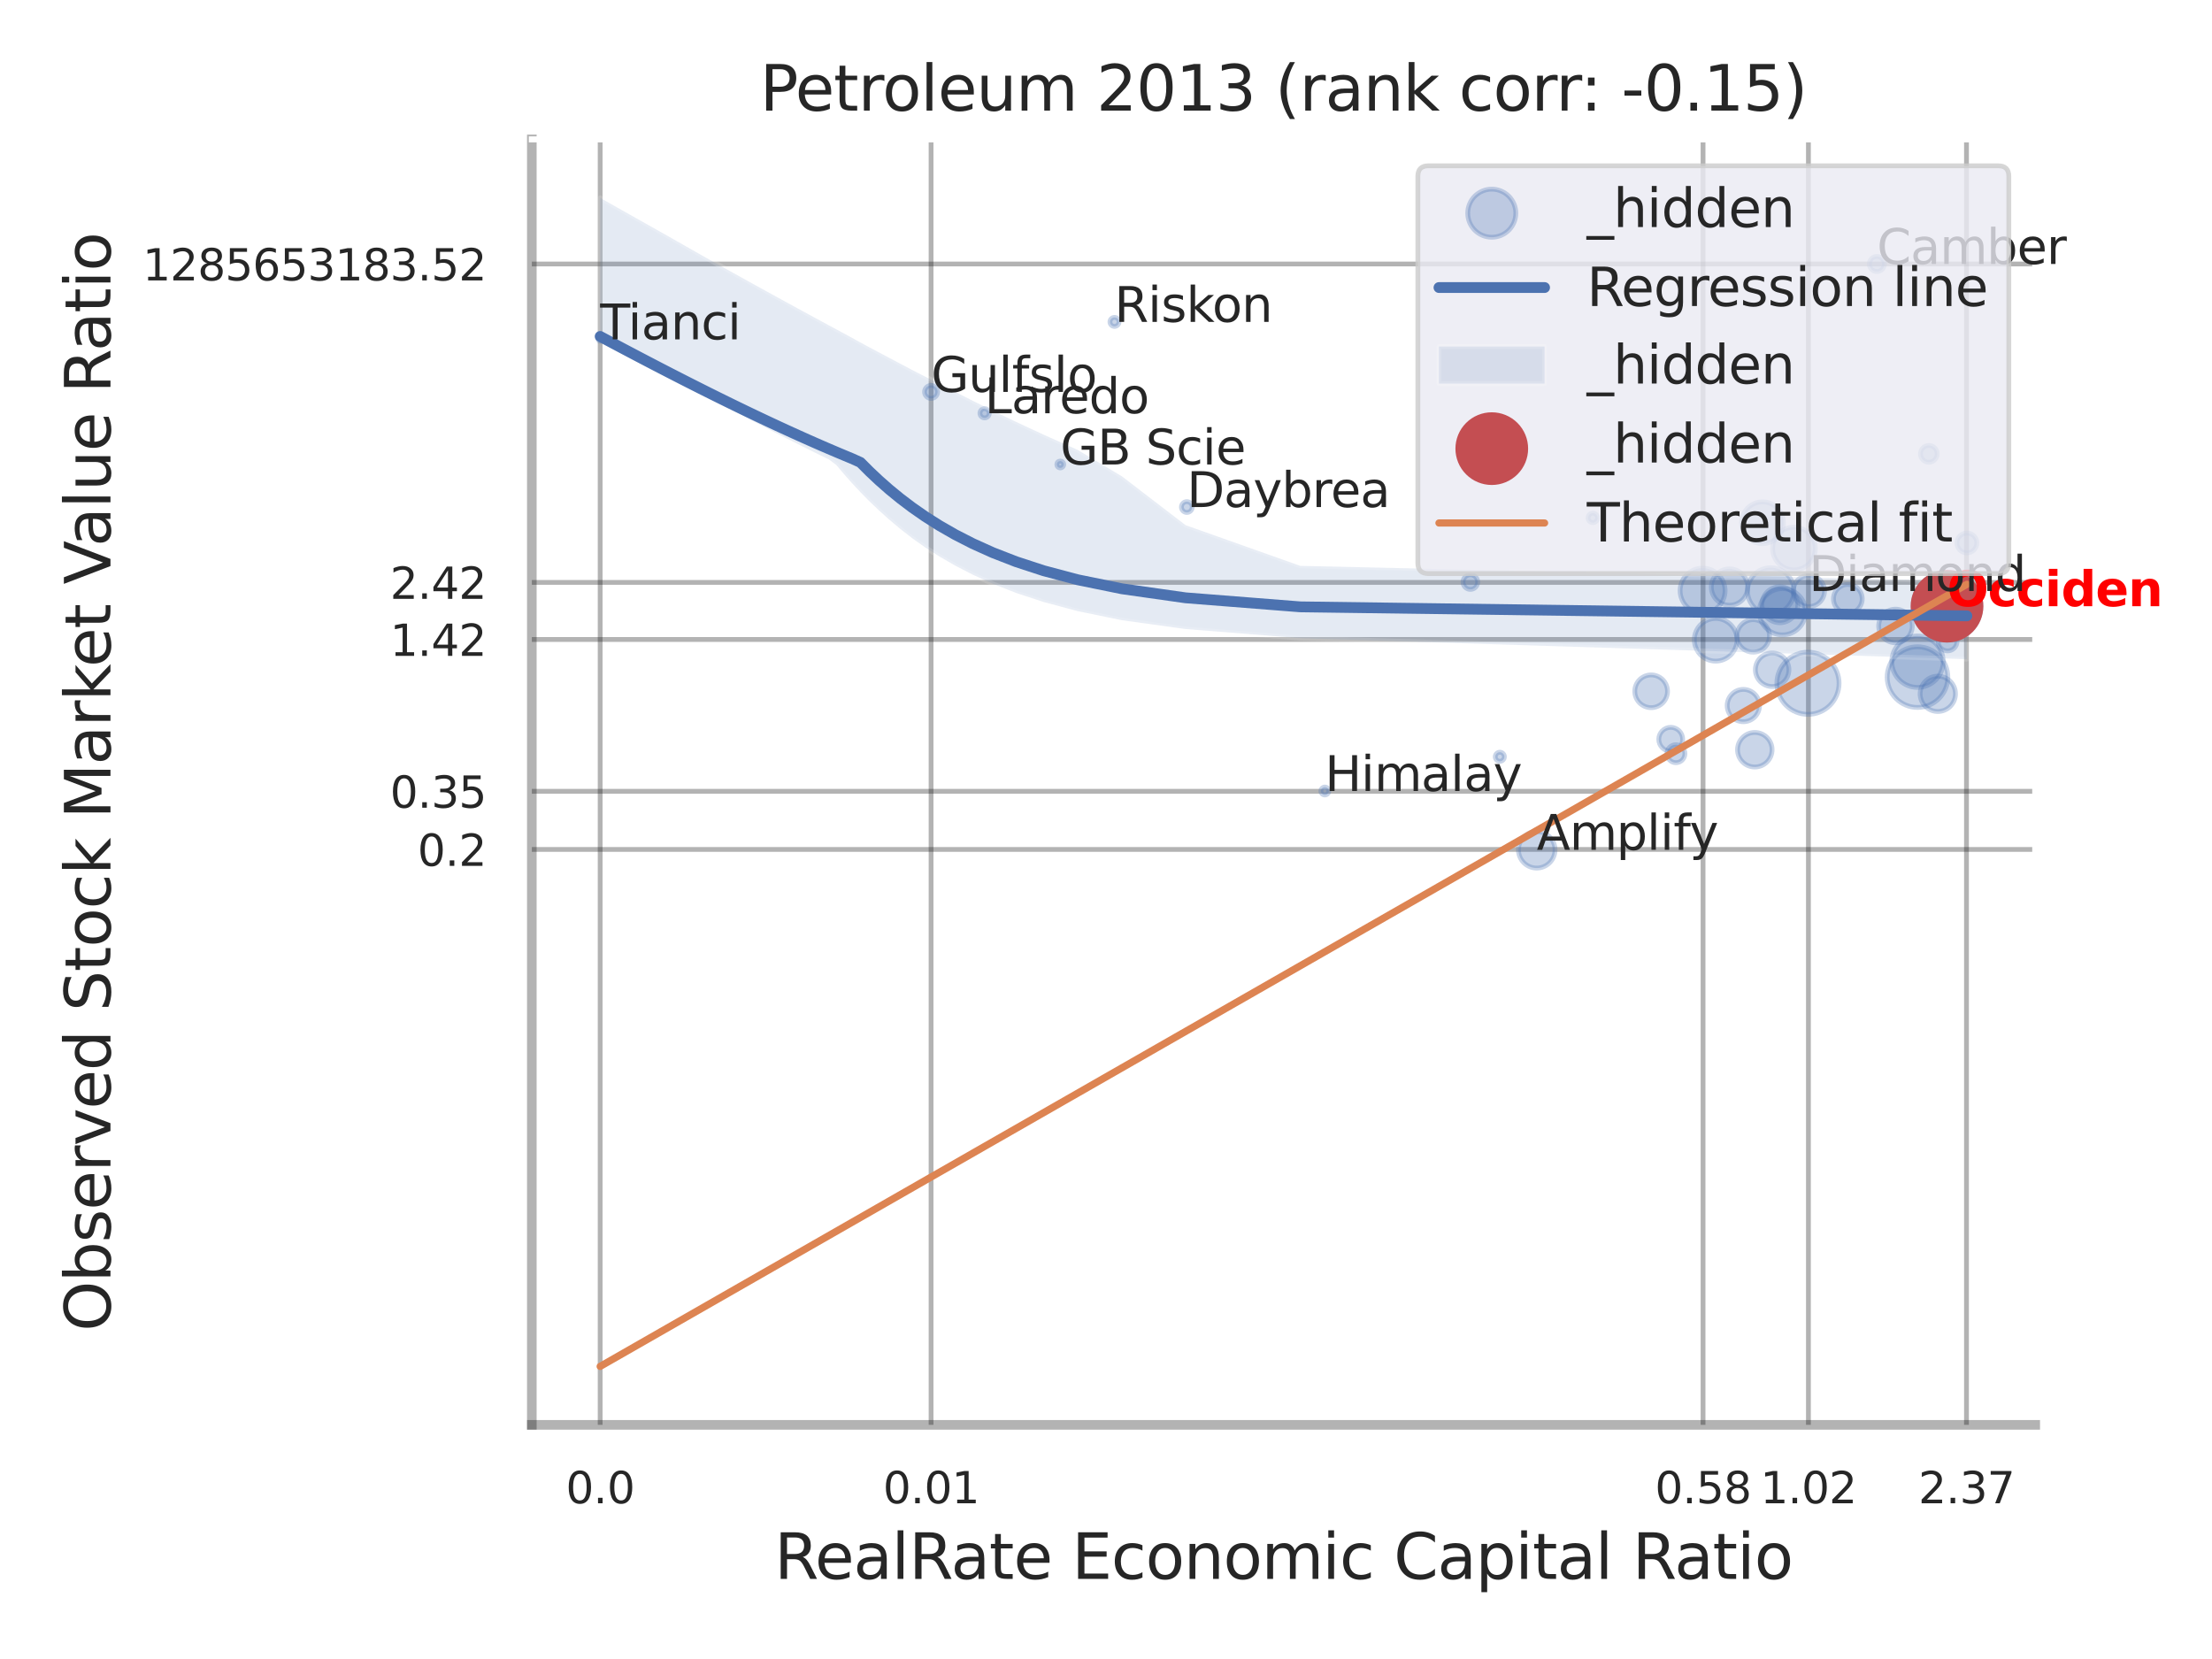<?xml version="1.0" encoding="utf-8" standalone="no"?>
<!DOCTYPE svg PUBLIC "-//W3C//DTD SVG 1.1//EN"
  "http://www.w3.org/Graphics/SVG/1.1/DTD/svg11.dtd">
<svg xmlns:xlink="http://www.w3.org/1999/xlink" width="460.8pt" height="345.6pt" viewBox="0 0 460.8 345.6" xmlns="http://www.w3.org/2000/svg" version="1.1">
 <defs>
  <style type="text/css">*{stroke-linejoin: round; stroke-linecap: butt}</style>
 </defs>
 <g id="figure_1">
  <g id="patch_1">
   <path d="M 0 345.6 
L 460.8 345.6 
L 460.8 0 
L 0 0 
z
" style="fill: #ffffff"/>
  </g>
  <g id="axes_1">
   <g id="patch_2">
    <path d="M 110.79 296.82 
L 423.974 296.82 
L 423.974 29.04 
L 110.79 29.04 
z
" style="fill: #ffffff"/>
   </g>
   <g id="matplotlib.axis_1">
    <g id="xtick_1">
     <g id="line2d_1">
      <path d="M 125.025 296.82 
L 125.025 29.04 
" clip-path="url(#p075960e324)" style="fill: none; stroke: #000000; stroke-opacity: 0.3; stroke-linecap: round"/>
     </g>
     <g id="text_1">
      <!-- 0.0 -->
      <g style="fill: #262626" transform="translate(117.869 313.159) scale(0.09 -0.09)">
       <defs>
        <path id="DejaVuSans-30" d="M 2034 4250 
Q 1547 4250 1301 3770 
Q 1056 3291 1056 2328 
Q 1056 1369 1301 889 
Q 1547 409 2034 409 
Q 2525 409 2770 889 
Q 3016 1369 3016 2328 
Q 3016 3291 2770 3770 
Q 2525 4250 2034 4250 
z
M 2034 4750 
Q 2819 4750 3233 4129 
Q 3647 3509 3647 2328 
Q 3647 1150 3233 529 
Q 2819 -91 2034 -91 
Q 1250 -91 836 529 
Q 422 1150 422 2328 
Q 422 3509 836 4129 
Q 1250 4750 2034 4750 
z
" transform="scale(0.016)"/>
        <path id="DejaVuSans-2e" d="M 684 794 
L 1344 794 
L 1344 0 
L 684 0 
L 684 794 
z
" transform="scale(0.016)"/>
       </defs>
       <use xlink:href="#DejaVuSans-30"/>
       <use xlink:href="#DejaVuSans-2e" transform="translate(63.623 0)"/>
       <use xlink:href="#DejaVuSans-30" transform="translate(95.41 0)"/>
      </g>
     </g>
    </g>
    <g id="xtick_2">
     <g id="line2d_2">
      <path d="M 193.961 296.82 
L 193.961 29.04 
" clip-path="url(#p075960e324)" style="fill: none; stroke: #000000; stroke-opacity: 0.3; stroke-linecap: round"/>
     </g>
     <g id="text_2">
      <!-- 0.01 -->
      <g style="fill: #262626" transform="translate(183.942 313.159) scale(0.09 -0.09)">
       <defs>
        <path id="DejaVuSans-31" d="M 794 531 
L 1825 531 
L 1825 4091 
L 703 3866 
L 703 4441 
L 1819 4666 
L 2450 4666 
L 2450 531 
L 3481 531 
L 3481 0 
L 794 0 
L 794 531 
z
" transform="scale(0.016)"/>
       </defs>
       <use xlink:href="#DejaVuSans-30"/>
       <use xlink:href="#DejaVuSans-2e" transform="translate(63.623 0)"/>
       <use xlink:href="#DejaVuSans-30" transform="translate(95.41 0)"/>
       <use xlink:href="#DejaVuSans-31" transform="translate(159.033 0)"/>
      </g>
     </g>
    </g>
    <g id="xtick_3">
     <g id="line2d_3">
      <path d="M 354.775 296.82 
L 354.775 29.04 
" clip-path="url(#p075960e324)" style="fill: none; stroke: #000000; stroke-opacity: 0.3; stroke-linecap: round"/>
     </g>
     <g id="text_3">
      <!-- 0.58 -->
      <g style="fill: #262626" transform="translate(344.755 313.159) scale(0.09 -0.09)">
       <defs>
        <path id="DejaVuSans-35" d="M 691 4666 
L 3169 4666 
L 3169 4134 
L 1269 4134 
L 1269 2991 
Q 1406 3038 1543 3061 
Q 1681 3084 1819 3084 
Q 2600 3084 3056 2656 
Q 3513 2228 3513 1497 
Q 3513 744 3044 326 
Q 2575 -91 1722 -91 
Q 1428 -91 1123 -41 
Q 819 9 494 109 
L 494 744 
Q 775 591 1075 516 
Q 1375 441 1709 441 
Q 2250 441 2565 725 
Q 2881 1009 2881 1497 
Q 2881 1984 2565 2268 
Q 2250 2553 1709 2553 
Q 1456 2553 1204 2497 
Q 953 2441 691 2322 
L 691 4666 
z
" transform="scale(0.016)"/>
        <path id="DejaVuSans-38" d="M 2034 2216 
Q 1584 2216 1326 1975 
Q 1069 1734 1069 1313 
Q 1069 891 1326 650 
Q 1584 409 2034 409 
Q 2484 409 2743 651 
Q 3003 894 3003 1313 
Q 3003 1734 2745 1975 
Q 2488 2216 2034 2216 
z
M 1403 2484 
Q 997 2584 770 2862 
Q 544 3141 544 3541 
Q 544 4100 942 4425 
Q 1341 4750 2034 4750 
Q 2731 4750 3128 4425 
Q 3525 4100 3525 3541 
Q 3525 3141 3298 2862 
Q 3072 2584 2669 2484 
Q 3125 2378 3379 2068 
Q 3634 1759 3634 1313 
Q 3634 634 3220 271 
Q 2806 -91 2034 -91 
Q 1263 -91 848 271 
Q 434 634 434 1313 
Q 434 1759 690 2068 
Q 947 2378 1403 2484 
z
M 1172 3481 
Q 1172 3119 1398 2916 
Q 1625 2713 2034 2713 
Q 2441 2713 2670 2916 
Q 2900 3119 2900 3481 
Q 2900 3844 2670 4047 
Q 2441 4250 2034 4250 
Q 1625 4250 1398 4047 
Q 1172 3844 1172 3481 
z
" transform="scale(0.016)"/>
       </defs>
       <use xlink:href="#DejaVuSans-30"/>
       <use xlink:href="#DejaVuSans-2e" transform="translate(63.623 0)"/>
       <use xlink:href="#DejaVuSans-35" transform="translate(95.41 0)"/>
       <use xlink:href="#DejaVuSans-38" transform="translate(159.033 0)"/>
      </g>
     </g>
    </g>
    <g id="xtick_4">
     <g id="line2d_4">
      <path d="M 376.726 296.82 
L 376.726 29.04 
" clip-path="url(#p075960e324)" style="fill: none; stroke: #000000; stroke-opacity: 0.3; stroke-linecap: round"/>
     </g>
     <g id="text_4">
      <!-- 1.02 -->
      <g style="fill: #262626" transform="translate(366.707 313.159) scale(0.09 -0.09)">
       <defs>
        <path id="DejaVuSans-32" d="M 1228 531 
L 3431 531 
L 3431 0 
L 469 0 
L 469 531 
Q 828 903 1448 1529 
Q 2069 2156 2228 2338 
Q 2531 2678 2651 2914 
Q 2772 3150 2772 3378 
Q 2772 3750 2511 3984 
Q 2250 4219 1831 4219 
Q 1534 4219 1204 4116 
Q 875 4013 500 3803 
L 500 4441 
Q 881 4594 1212 4672 
Q 1544 4750 1819 4750 
Q 2544 4750 2975 4387 
Q 3406 4025 3406 3419 
Q 3406 3131 3298 2873 
Q 3191 2616 2906 2266 
Q 2828 2175 2409 1742 
Q 1991 1309 1228 531 
z
" transform="scale(0.016)"/>
       </defs>
       <use xlink:href="#DejaVuSans-31"/>
       <use xlink:href="#DejaVuSans-2e" transform="translate(63.623 0)"/>
       <use xlink:href="#DejaVuSans-30" transform="translate(95.41 0)"/>
       <use xlink:href="#DejaVuSans-32" transform="translate(159.033 0)"/>
      </g>
     </g>
    </g>
    <g id="xtick_5">
     <g id="line2d_5">
      <path d="M 409.653 296.82 
L 409.653 29.04 
" clip-path="url(#p075960e324)" style="fill: none; stroke: #000000; stroke-opacity: 0.3; stroke-linecap: round"/>
     </g>
     <g id="text_5">
      <!-- 2.37 -->
      <g style="fill: #262626" transform="translate(399.634 313.159) scale(0.09 -0.09)">
       <defs>
        <path id="DejaVuSans-33" d="M 2597 2516 
Q 3050 2419 3304 2112 
Q 3559 1806 3559 1356 
Q 3559 666 3084 287 
Q 2609 -91 1734 -91 
Q 1441 -91 1130 -33 
Q 819 25 488 141 
L 488 750 
Q 750 597 1062 519 
Q 1375 441 1716 441 
Q 2309 441 2620 675 
Q 2931 909 2931 1356 
Q 2931 1769 2642 2001 
Q 2353 2234 1838 2234 
L 1294 2234 
L 1294 2753 
L 1863 2753 
Q 2328 2753 2575 2939 
Q 2822 3125 2822 3475 
Q 2822 3834 2567 4026 
Q 2313 4219 1838 4219 
Q 1578 4219 1281 4162 
Q 984 4106 628 3988 
L 628 4550 
Q 988 4650 1302 4700 
Q 1616 4750 1894 4750 
Q 2613 4750 3031 4423 
Q 3450 4097 3450 3541 
Q 3450 3153 3228 2886 
Q 3006 2619 2597 2516 
z
" transform="scale(0.016)"/>
        <path id="DejaVuSans-37" d="M 525 4666 
L 3525 4666 
L 3525 4397 
L 1831 0 
L 1172 0 
L 2766 4134 
L 525 4134 
L 525 4666 
z
" transform="scale(0.016)"/>
       </defs>
       <use xlink:href="#DejaVuSans-32"/>
       <use xlink:href="#DejaVuSans-2e" transform="translate(63.623 0)"/>
       <use xlink:href="#DejaVuSans-33" transform="translate(95.41 0)"/>
       <use xlink:href="#DejaVuSans-37" transform="translate(159.033 0)"/>
      </g>
     </g>
    </g>
    <g id="xtick_6"/>
    <g id="xtick_7"/>
    <g id="xtick_8"/>
    <g id="xtick_9"/>
    <g id="text_6">
     <!-- RealRate Economic Capital Ratio -->
     <g style="fill: #262626" transform="translate(161.328 328.908) scale(0.13 -0.13)">
      <defs>
       <path id="DejaVuSans-52" d="M 2841 2188 
Q 3044 2119 3236 1894 
Q 3428 1669 3622 1275 
L 4263 0 
L 3584 0 
L 2988 1197 
Q 2756 1666 2539 1819 
Q 2322 1972 1947 1972 
L 1259 1972 
L 1259 0 
L 628 0 
L 628 4666 
L 2053 4666 
Q 2853 4666 3247 4331 
Q 3641 3997 3641 3322 
Q 3641 2881 3436 2590 
Q 3231 2300 2841 2188 
z
M 1259 4147 
L 1259 2491 
L 2053 2491 
Q 2509 2491 2742 2702 
Q 2975 2913 2975 3322 
Q 2975 3731 2742 3939 
Q 2509 4147 2053 4147 
L 1259 4147 
z
" transform="scale(0.016)"/>
       <path id="DejaVuSans-65" d="M 3597 1894 
L 3597 1613 
L 953 1613 
Q 991 1019 1311 708 
Q 1631 397 2203 397 
Q 2534 397 2845 478 
Q 3156 559 3463 722 
L 3463 178 
Q 3153 47 2828 -22 
Q 2503 -91 2169 -91 
Q 1331 -91 842 396 
Q 353 884 353 1716 
Q 353 2575 817 3079 
Q 1281 3584 2069 3584 
Q 2775 3584 3186 3129 
Q 3597 2675 3597 1894 
z
M 3022 2063 
Q 3016 2534 2758 2815 
Q 2500 3097 2075 3097 
Q 1594 3097 1305 2825 
Q 1016 2553 972 2059 
L 3022 2063 
z
" transform="scale(0.016)"/>
       <path id="DejaVuSans-61" d="M 2194 1759 
Q 1497 1759 1228 1600 
Q 959 1441 959 1056 
Q 959 750 1161 570 
Q 1363 391 1709 391 
Q 2188 391 2477 730 
Q 2766 1069 2766 1631 
L 2766 1759 
L 2194 1759 
z
M 3341 1997 
L 3341 0 
L 2766 0 
L 2766 531 
Q 2569 213 2275 61 
Q 1981 -91 1556 -91 
Q 1019 -91 701 211 
Q 384 513 384 1019 
Q 384 1609 779 1909 
Q 1175 2209 1959 2209 
L 2766 2209 
L 2766 2266 
Q 2766 2663 2505 2880 
Q 2244 3097 1772 3097 
Q 1472 3097 1187 3025 
Q 903 2953 641 2809 
L 641 3341 
Q 956 3463 1253 3523 
Q 1550 3584 1831 3584 
Q 2591 3584 2966 3190 
Q 3341 2797 3341 1997 
z
" transform="scale(0.016)"/>
       <path id="DejaVuSans-6c" d="M 603 4863 
L 1178 4863 
L 1178 0 
L 603 0 
L 603 4863 
z
" transform="scale(0.016)"/>
       <path id="DejaVuSans-74" d="M 1172 4494 
L 1172 3500 
L 2356 3500 
L 2356 3053 
L 1172 3053 
L 1172 1153 
Q 1172 725 1289 603 
Q 1406 481 1766 481 
L 2356 481 
L 2356 0 
L 1766 0 
Q 1100 0 847 248 
Q 594 497 594 1153 
L 594 3053 
L 172 3053 
L 172 3500 
L 594 3500 
L 594 4494 
L 1172 4494 
z
" transform="scale(0.016)"/>
       <path id="DejaVuSans-20" transform="scale(0.016)"/>
       <path id="DejaVuSans-45" d="M 628 4666 
L 3578 4666 
L 3578 4134 
L 1259 4134 
L 1259 2753 
L 3481 2753 
L 3481 2222 
L 1259 2222 
L 1259 531 
L 3634 531 
L 3634 0 
L 628 0 
L 628 4666 
z
" transform="scale(0.016)"/>
       <path id="DejaVuSans-63" d="M 3122 3366 
L 3122 2828 
Q 2878 2963 2633 3030 
Q 2388 3097 2138 3097 
Q 1578 3097 1268 2742 
Q 959 2388 959 1747 
Q 959 1106 1268 751 
Q 1578 397 2138 397 
Q 2388 397 2633 464 
Q 2878 531 3122 666 
L 3122 134 
Q 2881 22 2623 -34 
Q 2366 -91 2075 -91 
Q 1284 -91 818 406 
Q 353 903 353 1747 
Q 353 2603 823 3093 
Q 1294 3584 2113 3584 
Q 2378 3584 2631 3529 
Q 2884 3475 3122 3366 
z
" transform="scale(0.016)"/>
       <path id="DejaVuSans-6f" d="M 1959 3097 
Q 1497 3097 1228 2736 
Q 959 2375 959 1747 
Q 959 1119 1226 758 
Q 1494 397 1959 397 
Q 2419 397 2687 759 
Q 2956 1122 2956 1747 
Q 2956 2369 2687 2733 
Q 2419 3097 1959 3097 
z
M 1959 3584 
Q 2709 3584 3137 3096 
Q 3566 2609 3566 1747 
Q 3566 888 3137 398 
Q 2709 -91 1959 -91 
Q 1206 -91 779 398 
Q 353 888 353 1747 
Q 353 2609 779 3096 
Q 1206 3584 1959 3584 
z
" transform="scale(0.016)"/>
       <path id="DejaVuSans-6e" d="M 3513 2113 
L 3513 0 
L 2938 0 
L 2938 2094 
Q 2938 2591 2744 2837 
Q 2550 3084 2163 3084 
Q 1697 3084 1428 2787 
Q 1159 2491 1159 1978 
L 1159 0 
L 581 0 
L 581 3500 
L 1159 3500 
L 1159 2956 
Q 1366 3272 1645 3428 
Q 1925 3584 2291 3584 
Q 2894 3584 3203 3211 
Q 3513 2838 3513 2113 
z
" transform="scale(0.016)"/>
       <path id="DejaVuSans-6d" d="M 3328 2828 
Q 3544 3216 3844 3400 
Q 4144 3584 4550 3584 
Q 5097 3584 5394 3201 
Q 5691 2819 5691 2113 
L 5691 0 
L 5113 0 
L 5113 2094 
Q 5113 2597 4934 2840 
Q 4756 3084 4391 3084 
Q 3944 3084 3684 2787 
Q 3425 2491 3425 1978 
L 3425 0 
L 2847 0 
L 2847 2094 
Q 2847 2600 2669 2842 
Q 2491 3084 2119 3084 
Q 1678 3084 1418 2786 
Q 1159 2488 1159 1978 
L 1159 0 
L 581 0 
L 581 3500 
L 1159 3500 
L 1159 2956 
Q 1356 3278 1631 3431 
Q 1906 3584 2284 3584 
Q 2666 3584 2933 3390 
Q 3200 3197 3328 2828 
z
" transform="scale(0.016)"/>
       <path id="DejaVuSans-69" d="M 603 3500 
L 1178 3500 
L 1178 0 
L 603 0 
L 603 3500 
z
M 603 4863 
L 1178 4863 
L 1178 4134 
L 603 4134 
L 603 4863 
z
" transform="scale(0.016)"/>
       <path id="DejaVuSans-43" d="M 4122 4306 
L 4122 3641 
Q 3803 3938 3442 4084 
Q 3081 4231 2675 4231 
Q 1875 4231 1450 3742 
Q 1025 3253 1025 2328 
Q 1025 1406 1450 917 
Q 1875 428 2675 428 
Q 3081 428 3442 575 
Q 3803 722 4122 1019 
L 4122 359 
Q 3791 134 3420 21 
Q 3050 -91 2638 -91 
Q 1578 -91 968 557 
Q 359 1206 359 2328 
Q 359 3453 968 4101 
Q 1578 4750 2638 4750 
Q 3056 4750 3426 4639 
Q 3797 4528 4122 4306 
z
" transform="scale(0.016)"/>
       <path id="DejaVuSans-70" d="M 1159 525 
L 1159 -1331 
L 581 -1331 
L 581 3500 
L 1159 3500 
L 1159 2969 
Q 1341 3281 1617 3432 
Q 1894 3584 2278 3584 
Q 2916 3584 3314 3078 
Q 3713 2572 3713 1747 
Q 3713 922 3314 415 
Q 2916 -91 2278 -91 
Q 1894 -91 1617 61 
Q 1341 213 1159 525 
z
M 3116 1747 
Q 3116 2381 2855 2742 
Q 2594 3103 2138 3103 
Q 1681 3103 1420 2742 
Q 1159 2381 1159 1747 
Q 1159 1113 1420 752 
Q 1681 391 2138 391 
Q 2594 391 2855 752 
Q 3116 1113 3116 1747 
z
" transform="scale(0.016)"/>
      </defs>
      <use xlink:href="#DejaVuSans-52"/>
      <use xlink:href="#DejaVuSans-65" transform="translate(64.982 0)"/>
      <use xlink:href="#DejaVuSans-61" transform="translate(126.506 0)"/>
      <use xlink:href="#DejaVuSans-6c" transform="translate(187.785 0)"/>
      <use xlink:href="#DejaVuSans-52" transform="translate(215.568 0)"/>
      <use xlink:href="#DejaVuSans-61" transform="translate(282.801 0)"/>
      <use xlink:href="#DejaVuSans-74" transform="translate(344.08 0)"/>
      <use xlink:href="#DejaVuSans-65" transform="translate(383.289 0)"/>
      <use xlink:href="#DejaVuSans-20" transform="translate(444.812 0)"/>
      <use xlink:href="#DejaVuSans-45" transform="translate(476.6 0)"/>
      <use xlink:href="#DejaVuSans-63" transform="translate(539.783 0)"/>
      <use xlink:href="#DejaVuSans-6f" transform="translate(594.764 0)"/>
      <use xlink:href="#DejaVuSans-6e" transform="translate(655.945 0)"/>
      <use xlink:href="#DejaVuSans-6f" transform="translate(719.324 0)"/>
      <use xlink:href="#DejaVuSans-6d" transform="translate(780.506 0)"/>
      <use xlink:href="#DejaVuSans-69" transform="translate(877.918 0)"/>
      <use xlink:href="#DejaVuSans-63" transform="translate(905.701 0)"/>
      <use xlink:href="#DejaVuSans-20" transform="translate(960.682 0)"/>
      <use xlink:href="#DejaVuSans-43" transform="translate(992.469 0)"/>
      <use xlink:href="#DejaVuSans-61" transform="translate(1062.293 0)"/>
      <use xlink:href="#DejaVuSans-70" transform="translate(1123.572 0)"/>
      <use xlink:href="#DejaVuSans-69" transform="translate(1187.049 0)"/>
      <use xlink:href="#DejaVuSans-74" transform="translate(1214.832 0)"/>
      <use xlink:href="#DejaVuSans-61" transform="translate(1254.041 0)"/>
      <use xlink:href="#DejaVuSans-6c" transform="translate(1315.32 0)"/>
      <use xlink:href="#DejaVuSans-20" transform="translate(1343.104 0)"/>
      <use xlink:href="#DejaVuSans-52" transform="translate(1374.891 0)"/>
      <use xlink:href="#DejaVuSans-61" transform="translate(1442.123 0)"/>
      <use xlink:href="#DejaVuSans-74" transform="translate(1503.402 0)"/>
      <use xlink:href="#DejaVuSans-69" transform="translate(1542.611 0)"/>
      <use xlink:href="#DejaVuSans-6f" transform="translate(1570.395 0)"/>
     </g>
    </g>
   </g>
   <g id="matplotlib.axis_2">
    <g id="ytick_1">
     <g id="line2d_6">
      <path d="M 110.79 176.954 
L 423.974 176.954 
" clip-path="url(#p075960e324)" style="fill: none; stroke: #000000; stroke-opacity: 0.3; stroke-linecap: round"/>
     </g>
     <g id="text_7">
      <!-- 0.2 -->
      <g style="fill: #262626" transform="translate(86.977 180.374) scale(0.09 -0.09)">
       <use xlink:href="#DejaVuSans-30"/>
       <use xlink:href="#DejaVuSans-2e" transform="translate(63.623 0)"/>
       <use xlink:href="#DejaVuSans-32" transform="translate(95.41 0)"/>
      </g>
     </g>
    </g>
    <g id="ytick_2">
     <g id="line2d_7">
      <path d="M 110.79 164.842 
L 423.974 164.842 
" clip-path="url(#p075960e324)" style="fill: none; stroke: #000000; stroke-opacity: 0.3; stroke-linecap: round"/>
     </g>
     <g id="text_8">
      <!-- 0.35 -->
      <g style="fill: #262626" transform="translate(81.251 168.261) scale(0.09 -0.09)">
       <use xlink:href="#DejaVuSans-30"/>
       <use xlink:href="#DejaVuSans-2e" transform="translate(63.623 0)"/>
       <use xlink:href="#DejaVuSans-33" transform="translate(95.41 0)"/>
       <use xlink:href="#DejaVuSans-35" transform="translate(159.033 0)"/>
      </g>
     </g>
    </g>
    <g id="ytick_3">
     <g id="line2d_8">
      <path d="M 110.79 133.214 
L 423.974 133.214 
" clip-path="url(#p075960e324)" style="fill: none; stroke: #000000; stroke-opacity: 0.3; stroke-linecap: round"/>
     </g>
     <g id="text_9">
      <!-- 1.42 -->
      <g style="fill: #262626" transform="translate(81.251 136.633) scale(0.09 -0.09)">
       <defs>
        <path id="DejaVuSans-34" d="M 2419 4116 
L 825 1625 
L 2419 1625 
L 2419 4116 
z
M 2253 4666 
L 3047 4666 
L 3047 1625 
L 3713 1625 
L 3713 1100 
L 3047 1100 
L 3047 0 
L 2419 0 
L 2419 1100 
L 313 1100 
L 313 1709 
L 2253 4666 
z
" transform="scale(0.016)"/>
       </defs>
       <use xlink:href="#DejaVuSans-31"/>
       <use xlink:href="#DejaVuSans-2e" transform="translate(63.623 0)"/>
       <use xlink:href="#DejaVuSans-34" transform="translate(95.41 0)"/>
       <use xlink:href="#DejaVuSans-32" transform="translate(159.033 0)"/>
      </g>
     </g>
    </g>
    <g id="ytick_4">
     <g id="line2d_9">
      <path d="M 110.79 121.325 
L 423.974 121.325 
" clip-path="url(#p075960e324)" style="fill: none; stroke: #000000; stroke-opacity: 0.3; stroke-linecap: round"/>
     </g>
     <g id="text_10">
      <!-- 2.42 -->
      <g style="fill: #262626" transform="translate(81.251 124.744) scale(0.09 -0.09)">
       <use xlink:href="#DejaVuSans-32"/>
       <use xlink:href="#DejaVuSans-2e" transform="translate(63.623 0)"/>
       <use xlink:href="#DejaVuSans-34" transform="translate(95.41 0)"/>
       <use xlink:href="#DejaVuSans-32" transform="translate(159.033 0)"/>
      </g>
     </g>
    </g>
    <g id="ytick_5">
     <g id="line2d_10">
      <path d="M 110.79 54.996 
L 423.974 54.996 
" clip-path="url(#p075960e324)" style="fill: none; stroke: #000000; stroke-opacity: 0.3; stroke-linecap: round"/>
     </g>
     <g id="text_11">
      <!-- 1285653183.52 -->
      <g style="fill: #262626" transform="translate(29.715 58.415) scale(0.09 -0.09)">
       <defs>
        <path id="DejaVuSans-36" d="M 2113 2584 
Q 1688 2584 1439 2293 
Q 1191 2003 1191 1497 
Q 1191 994 1439 701 
Q 1688 409 2113 409 
Q 2538 409 2786 701 
Q 3034 994 3034 1497 
Q 3034 2003 2786 2293 
Q 2538 2584 2113 2584 
z
M 3366 4563 
L 3366 3988 
Q 3128 4100 2886 4159 
Q 2644 4219 2406 4219 
Q 1781 4219 1451 3797 
Q 1122 3375 1075 2522 
Q 1259 2794 1537 2939 
Q 1816 3084 2150 3084 
Q 2853 3084 3261 2657 
Q 3669 2231 3669 1497 
Q 3669 778 3244 343 
Q 2819 -91 2113 -91 
Q 1303 -91 875 529 
Q 447 1150 447 2328 
Q 447 3434 972 4092 
Q 1497 4750 2381 4750 
Q 2619 4750 2861 4703 
Q 3103 4656 3366 4563 
z
" transform="scale(0.016)"/>
       </defs>
       <use xlink:href="#DejaVuSans-31"/>
       <use xlink:href="#DejaVuSans-32" transform="translate(63.623 0)"/>
       <use xlink:href="#DejaVuSans-38" transform="translate(127.246 0)"/>
       <use xlink:href="#DejaVuSans-35" transform="translate(190.869 0)"/>
       <use xlink:href="#DejaVuSans-36" transform="translate(254.492 0)"/>
       <use xlink:href="#DejaVuSans-35" transform="translate(318.115 0)"/>
       <use xlink:href="#DejaVuSans-33" transform="translate(381.738 0)"/>
       <use xlink:href="#DejaVuSans-31" transform="translate(445.361 0)"/>
       <use xlink:href="#DejaVuSans-38" transform="translate(508.984 0)"/>
       <use xlink:href="#DejaVuSans-33" transform="translate(572.607 0)"/>
       <use xlink:href="#DejaVuSans-2e" transform="translate(636.23 0)"/>
       <use xlink:href="#DejaVuSans-35" transform="translate(668.018 0)"/>
       <use xlink:href="#DejaVuSans-32" transform="translate(731.641 0)"/>
      </g>
     </g>
    </g>
    <g id="ytick_6"/>
    <g id="ytick_7"/>
    <g id="ytick_8"/>
    <g id="ytick_9"/>
    <g id="ytick_10"/>
    <g id="ytick_11"/>
    <g id="ytick_12"/>
    <g id="text_12">
     <!-- Observed Stock Market Value Ratio -->
     <g style="fill: #262626" transform="translate(23.011 277.332) rotate(-90) scale(0.13 -0.13)">
      <defs>
       <path id="DejaVuSans-4f" d="M 2522 4238 
Q 1834 4238 1429 3725 
Q 1025 3213 1025 2328 
Q 1025 1447 1429 934 
Q 1834 422 2522 422 
Q 3209 422 3611 934 
Q 4013 1447 4013 2328 
Q 4013 3213 3611 3725 
Q 3209 4238 2522 4238 
z
M 2522 4750 
Q 3503 4750 4090 4092 
Q 4678 3434 4678 2328 
Q 4678 1225 4090 567 
Q 3503 -91 2522 -91 
Q 1538 -91 948 565 
Q 359 1222 359 2328 
Q 359 3434 948 4092 
Q 1538 4750 2522 4750 
z
" transform="scale(0.016)"/>
       <path id="DejaVuSans-62" d="M 3116 1747 
Q 3116 2381 2855 2742 
Q 2594 3103 2138 3103 
Q 1681 3103 1420 2742 
Q 1159 2381 1159 1747 
Q 1159 1113 1420 752 
Q 1681 391 2138 391 
Q 2594 391 2855 752 
Q 3116 1113 3116 1747 
z
M 1159 2969 
Q 1341 3281 1617 3432 
Q 1894 3584 2278 3584 
Q 2916 3584 3314 3078 
Q 3713 2572 3713 1747 
Q 3713 922 3314 415 
Q 2916 -91 2278 -91 
Q 1894 -91 1617 61 
Q 1341 213 1159 525 
L 1159 0 
L 581 0 
L 581 4863 
L 1159 4863 
L 1159 2969 
z
" transform="scale(0.016)"/>
       <path id="DejaVuSans-73" d="M 2834 3397 
L 2834 2853 
Q 2591 2978 2328 3040 
Q 2066 3103 1784 3103 
Q 1356 3103 1142 2972 
Q 928 2841 928 2578 
Q 928 2378 1081 2264 
Q 1234 2150 1697 2047 
L 1894 2003 
Q 2506 1872 2764 1633 
Q 3022 1394 3022 966 
Q 3022 478 2636 193 
Q 2250 -91 1575 -91 
Q 1294 -91 989 -36 
Q 684 19 347 128 
L 347 722 
Q 666 556 975 473 
Q 1284 391 1588 391 
Q 1994 391 2212 530 
Q 2431 669 2431 922 
Q 2431 1156 2273 1281 
Q 2116 1406 1581 1522 
L 1381 1569 
Q 847 1681 609 1914 
Q 372 2147 372 2553 
Q 372 3047 722 3315 
Q 1072 3584 1716 3584 
Q 2034 3584 2315 3537 
Q 2597 3491 2834 3397 
z
" transform="scale(0.016)"/>
       <path id="DejaVuSans-72" d="M 2631 2963 
Q 2534 3019 2420 3045 
Q 2306 3072 2169 3072 
Q 1681 3072 1420 2755 
Q 1159 2438 1159 1844 
L 1159 0 
L 581 0 
L 581 3500 
L 1159 3500 
L 1159 2956 
Q 1341 3275 1631 3429 
Q 1922 3584 2338 3584 
Q 2397 3584 2469 3576 
Q 2541 3569 2628 3553 
L 2631 2963 
z
" transform="scale(0.016)"/>
       <path id="DejaVuSans-76" d="M 191 3500 
L 800 3500 
L 1894 563 
L 2988 3500 
L 3597 3500 
L 2284 0 
L 1503 0 
L 191 3500 
z
" transform="scale(0.016)"/>
       <path id="DejaVuSans-64" d="M 2906 2969 
L 2906 4863 
L 3481 4863 
L 3481 0 
L 2906 0 
L 2906 525 
Q 2725 213 2448 61 
Q 2172 -91 1784 -91 
Q 1150 -91 751 415 
Q 353 922 353 1747 
Q 353 2572 751 3078 
Q 1150 3584 1784 3584 
Q 2172 3584 2448 3432 
Q 2725 3281 2906 2969 
z
M 947 1747 
Q 947 1113 1208 752 
Q 1469 391 1925 391 
Q 2381 391 2643 752 
Q 2906 1113 2906 1747 
Q 2906 2381 2643 2742 
Q 2381 3103 1925 3103 
Q 1469 3103 1208 2742 
Q 947 2381 947 1747 
z
" transform="scale(0.016)"/>
       <path id="DejaVuSans-53" d="M 3425 4513 
L 3425 3897 
Q 3066 4069 2747 4153 
Q 2428 4238 2131 4238 
Q 1616 4238 1336 4038 
Q 1056 3838 1056 3469 
Q 1056 3159 1242 3001 
Q 1428 2844 1947 2747 
L 2328 2669 
Q 3034 2534 3370 2195 
Q 3706 1856 3706 1288 
Q 3706 609 3251 259 
Q 2797 -91 1919 -91 
Q 1588 -91 1214 -16 
Q 841 59 441 206 
L 441 856 
Q 825 641 1194 531 
Q 1563 422 1919 422 
Q 2459 422 2753 634 
Q 3047 847 3047 1241 
Q 3047 1584 2836 1778 
Q 2625 1972 2144 2069 
L 1759 2144 
Q 1053 2284 737 2584 
Q 422 2884 422 3419 
Q 422 4038 858 4394 
Q 1294 4750 2059 4750 
Q 2388 4750 2728 4690 
Q 3069 4631 3425 4513 
z
" transform="scale(0.016)"/>
       <path id="DejaVuSans-6b" d="M 581 4863 
L 1159 4863 
L 1159 1991 
L 2875 3500 
L 3609 3500 
L 1753 1863 
L 3688 0 
L 2938 0 
L 1159 1709 
L 1159 0 
L 581 0 
L 581 4863 
z
" transform="scale(0.016)"/>
       <path id="DejaVuSans-4d" d="M 628 4666 
L 1569 4666 
L 2759 1491 
L 3956 4666 
L 4897 4666 
L 4897 0 
L 4281 0 
L 4281 4097 
L 3078 897 
L 2444 897 
L 1241 4097 
L 1241 0 
L 628 0 
L 628 4666 
z
" transform="scale(0.016)"/>
       <path id="DejaVuSans-56" d="M 1831 0 
L 50 4666 
L 709 4666 
L 2188 738 
L 3669 4666 
L 4325 4666 
L 2547 0 
L 1831 0 
z
" transform="scale(0.016)"/>
       <path id="DejaVuSans-75" d="M 544 1381 
L 544 3500 
L 1119 3500 
L 1119 1403 
Q 1119 906 1312 657 
Q 1506 409 1894 409 
Q 2359 409 2629 706 
Q 2900 1003 2900 1516 
L 2900 3500 
L 3475 3500 
L 3475 0 
L 2900 0 
L 2900 538 
Q 2691 219 2414 64 
Q 2138 -91 1772 -91 
Q 1169 -91 856 284 
Q 544 659 544 1381 
z
M 1991 3584 
L 1991 3584 
z
" transform="scale(0.016)"/>
      </defs>
      <use xlink:href="#DejaVuSans-4f"/>
      <use xlink:href="#DejaVuSans-62" transform="translate(78.711 0)"/>
      <use xlink:href="#DejaVuSans-73" transform="translate(142.188 0)"/>
      <use xlink:href="#DejaVuSans-65" transform="translate(194.287 0)"/>
      <use xlink:href="#DejaVuSans-72" transform="translate(255.811 0)"/>
      <use xlink:href="#DejaVuSans-76" transform="translate(296.924 0)"/>
      <use xlink:href="#DejaVuSans-65" transform="translate(356.104 0)"/>
      <use xlink:href="#DejaVuSans-64" transform="translate(417.627 0)"/>
      <use xlink:href="#DejaVuSans-20" transform="translate(481.104 0)"/>
      <use xlink:href="#DejaVuSans-53" transform="translate(512.891 0)"/>
      <use xlink:href="#DejaVuSans-74" transform="translate(576.367 0)"/>
      <use xlink:href="#DejaVuSans-6f" transform="translate(615.576 0)"/>
      <use xlink:href="#DejaVuSans-63" transform="translate(676.758 0)"/>
      <use xlink:href="#DejaVuSans-6b" transform="translate(731.738 0)"/>
      <use xlink:href="#DejaVuSans-20" transform="translate(789.648 0)"/>
      <use xlink:href="#DejaVuSans-4d" transform="translate(821.436 0)"/>
      <use xlink:href="#DejaVuSans-61" transform="translate(907.715 0)"/>
      <use xlink:href="#DejaVuSans-72" transform="translate(968.994 0)"/>
      <use xlink:href="#DejaVuSans-6b" transform="translate(1010.107 0)"/>
      <use xlink:href="#DejaVuSans-65" transform="translate(1064.393 0)"/>
      <use xlink:href="#DejaVuSans-74" transform="translate(1125.916 0)"/>
      <use xlink:href="#DejaVuSans-20" transform="translate(1165.125 0)"/>
      <use xlink:href="#DejaVuSans-56" transform="translate(1196.912 0)"/>
      <use xlink:href="#DejaVuSans-61" transform="translate(1257.57 0)"/>
      <use xlink:href="#DejaVuSans-6c" transform="translate(1318.85 0)"/>
      <use xlink:href="#DejaVuSans-75" transform="translate(1346.633 0)"/>
      <use xlink:href="#DejaVuSans-65" transform="translate(1410.012 0)"/>
      <use xlink:href="#DejaVuSans-20" transform="translate(1471.535 0)"/>
      <use xlink:href="#DejaVuSans-52" transform="translate(1503.322 0)"/>
      <use xlink:href="#DejaVuSans-61" transform="translate(1570.555 0)"/>
      <use xlink:href="#DejaVuSans-74" transform="translate(1631.834 0)"/>
      <use xlink:href="#DejaVuSans-69" transform="translate(1671.043 0)"/>
      <use xlink:href="#DejaVuSans-6f" transform="translate(1698.826 0)"/>
     </g>
    </g>
   </g>
   <g id="PathCollection_1">
    <path d="M 368.875 127.95 
C 370.159 127.95 371.391 127.44 372.299 126.532 
C 373.207 125.624 373.717 124.392 373.717 123.108 
C 373.717 121.824 373.207 120.593 372.299 119.685 
C 371.391 118.777 370.159 118.267 368.875 118.267 
C 367.591 118.267 366.359 118.777 365.452 119.685 
C 364.544 120.593 364.033 121.824 364.033 123.108 
C 364.033 124.392 364.544 125.624 365.452 126.532 
C 366.359 127.44 367.591 127.95 368.875 127.95 
z
" clip-path="url(#p075960e324)" style="fill: #4c72b0; fill-opacity: 0.3; stroke: #4c72b0; stroke-opacity: 0.3"/>
    <path d="M 349.125 158.879 
C 349.621 158.879 350.097 158.681 350.448 158.33 
C 350.799 157.979 350.997 157.503 350.997 157.007 
C 350.997 156.51 350.799 156.034 350.448 155.683 
C 350.097 155.332 349.621 155.135 349.125 155.135 
C 348.628 155.135 348.152 155.332 347.801 155.683 
C 347.45 156.034 347.253 156.51 347.253 157.007 
C 347.253 157.503 347.45 157.979 347.801 158.33 
C 348.152 158.681 348.628 158.879 349.125 158.879 
z
" clip-path="url(#p075960e324)" style="fill: #4c72b0; fill-opacity: 0.3; stroke: #4c72b0; stroke-opacity: 0.3"/>
    <path d="M 365.557 159.78 
C 366.512 159.78 367.427 159.401 368.102 158.726 
C 368.777 158.051 369.156 157.136 369.156 156.182 
C 369.156 155.227 368.777 154.312 368.102 153.637 
C 367.427 152.963 366.512 152.583 365.557 152.583 
C 364.603 152.583 363.688 152.963 363.013 153.637 
C 362.338 154.312 361.959 155.227 361.959 156.182 
C 361.959 157.136 362.338 158.051 363.013 158.726 
C 363.688 159.401 364.603 159.78 365.557 159.78 
z
" clip-path="url(#p075960e324)" style="fill: #4c72b0; fill-opacity: 0.3; stroke: #4c72b0; stroke-opacity: 0.3"/>
    <path d="M 371.316 132.257 
C 372.595 132.257 373.822 131.749 374.726 130.845 
C 375.631 129.941 376.139 128.714 376.139 127.435 
C 376.139 126.156 375.631 124.93 374.726 124.025 
C 373.822 123.121 372.595 122.613 371.316 122.613 
C 370.038 122.613 368.811 123.121 367.907 124.025 
C 367.002 124.93 366.494 126.156 366.494 127.435 
C 366.494 128.714 367.002 129.941 367.907 130.845 
C 368.811 131.749 370.038 132.257 371.316 132.257 
z
" clip-path="url(#p075960e324)" style="fill: #4c72b0; fill-opacity: 0.3; stroke: #4c72b0; stroke-opacity: 0.3"/>
    <path d="M 348.045 156.499 
C 348.705 156.499 349.339 156.236 349.806 155.769 
C 350.273 155.302 350.536 154.668 350.536 154.008 
C 350.536 153.347 350.273 152.713 349.806 152.246 
C 349.339 151.779 348.705 151.517 348.045 151.517 
C 347.384 151.517 346.75 151.779 346.283 152.246 
C 345.816 152.713 345.554 153.347 345.554 154.008 
C 345.554 154.668 345.816 155.302 346.283 155.769 
C 346.75 156.236 347.384 156.499 348.045 156.499 
z
" clip-path="url(#p075960e324)" style="fill: #4c72b0; fill-opacity: 0.3; stroke: #4c72b0; stroke-opacity: 0.3"/>
    <path d="M 405.723 135.592 
C 406.243 135.592 406.742 135.385 407.11 135.017 
C 407.477 134.649 407.684 134.151 407.684 133.631 
C 407.684 133.111 407.477 132.612 407.11 132.244 
C 406.742 131.876 406.243 131.67 405.723 131.67 
C 405.203 131.67 404.704 131.876 404.336 132.244 
C 403.969 132.612 403.762 133.111 403.762 133.631 
C 403.762 134.151 403.969 134.649 404.336 135.017 
C 404.704 135.385 405.203 135.592 405.723 135.592 
z
" clip-path="url(#p075960e324)" style="fill: #4c72b0; fill-opacity: 0.3; stroke: #4c72b0; stroke-opacity: 0.3"/>
    <path d="M 376.633 148.817 
C 378.351 148.817 379.999 148.134 381.213 146.92 
C 382.428 145.705 383.11 144.057 383.11 142.339 
C 383.11 140.621 382.428 138.974 381.213 137.759 
C 379.999 136.544 378.351 135.862 376.633 135.862 
C 374.915 135.862 373.267 136.544 372.053 137.759 
C 370.838 138.974 370.156 140.621 370.156 142.339 
C 370.156 144.057 370.838 145.705 372.053 146.92 
C 373.267 148.134 374.915 148.817 376.633 148.817 
z
" clip-path="url(#p075960e324)" style="fill: #4c72b0; fill-opacity: 0.3; stroke: #4c72b0; stroke-opacity: 0.3"/>
    <path d="M 409.738 115.182 
C 410.288 115.182 410.816 114.964 411.205 114.575 
C 411.593 114.186 411.812 113.658 411.812 113.108 
C 411.812 112.558 411.593 112.031 411.205 111.642 
C 410.816 111.253 410.288 111.034 409.738 111.034 
C 409.188 111.034 408.661 111.253 408.272 111.642 
C 407.883 112.031 407.664 112.558 407.664 113.108 
C 407.664 113.658 407.883 114.186 408.272 114.575 
C 408.661 114.964 409.188 115.182 409.738 115.182 
z
" clip-path="url(#p075960e324)" style="fill: #4c72b0; fill-opacity: 0.3; stroke: #4c72b0; stroke-opacity: 0.3"/>
    <path d="M 354.683 127.725 
C 355.925 127.725 357.117 127.231 357.995 126.353 
C 358.873 125.474 359.367 124.283 359.367 123.041 
C 359.367 121.798 358.873 120.607 357.995 119.728 
C 357.117 118.85 355.925 118.356 354.683 118.356 
C 353.44 118.356 352.249 118.85 351.37 119.728 
C 350.492 120.607 349.998 121.798 349.998 123.041 
C 349.998 124.283 350.492 125.474 351.37 126.353 
C 352.249 127.231 353.44 127.725 354.683 127.725 
z
" clip-path="url(#p075960e324)" style="fill: #4c72b0; fill-opacity: 0.3; stroke: #4c72b0; stroke-opacity: 0.3"/>
    <path d="M 331.822 108.876 
C 332.084 108.876 332.336 108.771 332.522 108.585 
C 332.708 108.4 332.812 108.148 332.812 107.885 
C 332.812 107.622 332.708 107.37 332.522 107.184 
C 332.336 106.999 332.084 106.894 331.822 106.894 
C 331.559 106.894 331.307 106.999 331.121 107.184 
C 330.935 107.37 330.831 107.622 330.831 107.885 
C 330.831 108.148 330.935 108.4 331.121 108.585 
C 331.307 108.771 331.559 108.876 331.822 108.876 
z
" clip-path="url(#p075960e324)" style="fill: #4c72b0; fill-opacity: 0.3; stroke: #4c72b0; stroke-opacity: 0.3"/>
    <path d="M 399.455 143.2 
C 400.877 143.2 402.24 142.635 403.245 141.63 
C 404.25 140.626 404.814 139.262 404.814 137.841 
C 404.814 136.42 404.25 135.057 403.245 134.052 
C 402.24 133.047 400.877 132.482 399.455 132.482 
C 398.034 132.482 396.671 133.047 395.666 134.052 
C 394.661 135.057 394.097 136.42 394.097 137.841 
C 394.097 139.262 394.661 140.626 395.666 141.63 
C 396.671 142.635 398.034 143.2 399.455 143.2 
z
" clip-path="url(#p075960e324)" style="fill: #4c72b0; fill-opacity: 0.3; stroke: #4c72b0; stroke-opacity: 0.3"/>
    <path d="M 405.598 133.353 
C 407.473 133.353 409.272 132.608 410.598 131.282 
C 411.924 129.956 412.669 128.157 412.669 126.282 
C 412.669 124.406 411.924 122.608 410.598 121.282 
C 409.272 119.956 407.473 119.211 405.598 119.211 
C 403.723 119.211 401.924 119.956 400.598 121.282 
C 399.272 122.608 398.527 124.406 398.527 126.282 
C 398.527 128.157 399.272 129.956 400.598 131.282 
C 401.924 132.608 403.723 133.353 405.598 133.353 
z
" clip-path="url(#p075960e324)" style="fill: #4c72b0; fill-opacity: 0.3; stroke: #4c72b0; stroke-opacity: 0.3"/>
    <path d="M 343.965 147.419 
C 344.87 147.419 345.737 147.06 346.377 146.42 
C 347.017 145.78 347.376 144.913 347.376 144.008 
C 347.376 143.104 347.017 142.236 346.377 141.596 
C 345.737 140.957 344.87 140.597 343.965 140.597 
C 343.06 140.597 342.193 140.957 341.553 141.596 
C 340.913 142.236 340.554 143.104 340.554 144.008 
C 340.554 144.913 340.913 145.78 341.553 146.42 
C 342.193 147.06 343.06 147.419 343.965 147.419 
z
" clip-path="url(#p075960e324)" style="fill: #4c72b0; fill-opacity: 0.3; stroke: #4c72b0; stroke-opacity: 0.3"/>
    <path d="M 369.171 143.013 
C 370.098 143.013 370.987 142.644 371.642 141.989 
C 372.297 141.334 372.665 140.445 372.665 139.519 
C 372.665 138.592 372.297 137.704 371.642 137.048 
C 370.987 136.393 370.098 136.025 369.171 136.025 
C 368.245 136.025 367.356 136.393 366.701 137.048 
C 366.046 137.704 365.678 138.592 365.678 139.519 
C 365.678 140.445 366.046 141.334 366.701 141.989 
C 367.356 142.644 368.245 143.013 369.171 143.013 
z
" clip-path="url(#p075960e324)" style="fill: #4c72b0; fill-opacity: 0.3; stroke: #4c72b0; stroke-opacity: 0.3"/>
    <path d="M 367.166 113.252 
C 368.32 113.252 369.428 112.793 370.244 111.977 
C 371.06 111.161 371.519 110.053 371.519 108.899 
C 371.519 107.744 371.06 106.637 370.244 105.821 
C 369.428 105.004 368.32 104.545 367.166 104.545 
C 366.011 104.545 364.904 105.004 364.087 105.821 
C 363.271 106.637 362.812 107.744 362.812 108.899 
C 362.812 110.053 363.271 111.161 364.087 111.977 
C 364.904 112.793 366.011 113.252 367.166 113.252 
z
" clip-path="url(#p075960e324)" style="fill: #4c72b0; fill-opacity: 0.3; stroke: #4c72b0; stroke-opacity: 0.3"/>
    <path d="M 357.409 137.723 
C 358.588 137.723 359.719 137.255 360.553 136.421 
C 361.386 135.587 361.855 134.456 361.855 133.277 
C 361.855 132.098 361.386 130.967 360.553 130.134 
C 359.719 129.3 358.588 128.831 357.409 128.831 
C 356.23 128.831 355.099 129.3 354.265 130.134 
C 353.432 130.967 352.963 132.098 352.963 133.277 
C 352.963 134.456 353.432 135.587 354.265 136.421 
C 355.099 137.255 356.23 137.723 357.409 137.723 
z
" clip-path="url(#p075960e324)" style="fill: #4c72b0; fill-opacity: 0.3; stroke: #4c72b0; stroke-opacity: 0.3"/>
    <path d="M 402.433 126.115 
C 403.091 126.115 403.722 125.854 404.187 125.388 
C 404.652 124.923 404.914 124.292 404.914 123.634 
C 404.914 122.977 404.652 122.346 404.187 121.88 
C 403.722 121.415 403.091 121.154 402.433 121.154 
C 401.775 121.154 401.144 121.415 400.679 121.88 
C 400.214 122.346 399.952 122.977 399.952 123.634 
C 399.952 124.292 400.214 124.923 400.679 125.388 
C 401.144 125.854 401.775 126.115 402.433 126.115 
z
" clip-path="url(#p075960e324)" style="fill: #4c72b0; fill-opacity: 0.3; stroke: #4c72b0; stroke-opacity: 0.3"/>
    <path d="M 312.442 158.596 
C 312.693 158.596 312.935 158.496 313.113 158.318 
C 313.291 158.14 313.391 157.898 313.391 157.646 
C 313.391 157.394 313.291 157.153 313.113 156.975 
C 312.935 156.797 312.693 156.696 312.442 156.696 
C 312.19 156.696 311.948 156.797 311.77 156.975 
C 311.592 157.153 311.492 157.394 311.492 157.646 
C 311.492 157.898 311.592 158.14 311.77 158.318 
C 311.948 158.496 312.19 158.596 312.442 158.596 
z
" clip-path="url(#p075960e324)" style="fill: #4c72b0; fill-opacity: 0.3; stroke: #4c72b0; stroke-opacity: 0.3"/>
    <path d="M 401.812 96.291 
C 402.276 96.291 402.72 96.107 403.048 95.779 
C 403.375 95.452 403.559 95.008 403.559 94.544 
C 403.559 94.081 403.375 93.637 403.048 93.309 
C 402.72 92.982 402.276 92.798 401.812 92.798 
C 401.349 92.798 400.905 92.982 400.577 93.309 
C 400.25 93.637 400.066 94.081 400.066 94.544 
C 400.066 95.008 400.25 95.452 400.577 95.779 
C 400.905 96.107 401.349 96.291 401.812 96.291 
z
" clip-path="url(#p075960e324)" style="fill: #4c72b0; fill-opacity: 0.3; stroke: #4c72b0; stroke-opacity: 0.3"/>
    <path d="M 399.453 147.372 
C 401.129 147.372 402.736 146.706 403.921 145.521 
C 405.106 144.336 405.771 142.729 405.771 141.054 
C 405.771 139.378 405.106 137.771 403.921 136.586 
C 402.736 135.401 401.129 134.735 399.453 134.735 
C 397.778 134.735 396.17 135.401 394.985 136.586 
C 393.801 137.771 393.135 139.378 393.135 141.054 
C 393.135 142.729 393.801 144.336 394.985 145.521 
C 396.17 146.706 397.778 147.372 399.453 147.372 
z
" clip-path="url(#p075960e324)" style="fill: #4c72b0; fill-opacity: 0.3; stroke: #4c72b0; stroke-opacity: 0.3"/>
    <path d="M 363.17 150.346 
C 364.063 150.346 364.919 149.992 365.55 149.361 
C 366.181 148.73 366.536 147.873 366.536 146.981 
C 366.536 146.088 366.181 145.232 365.55 144.601 
C 364.919 143.97 364.063 143.616 363.17 143.616 
C 362.278 143.616 361.422 143.97 360.79 144.601 
C 360.159 145.232 359.805 146.088 359.805 146.981 
C 359.805 147.873 360.159 148.73 360.79 149.361 
C 361.422 149.992 362.278 150.346 363.17 150.346 
z
" clip-path="url(#p075960e324)" style="fill: #4c72b0; fill-opacity: 0.3; stroke: #4c72b0; stroke-opacity: 0.3"/>
    <path d="M 306.303 122.781 
C 306.709 122.781 307.098 122.62 307.385 122.333 
C 307.671 122.047 307.833 121.658 307.833 121.252 
C 307.833 120.847 307.671 120.457 307.385 120.171 
C 307.098 119.884 306.709 119.723 306.303 119.723 
C 305.898 119.723 305.509 119.884 305.222 120.171 
C 304.935 120.457 304.774 120.847 304.774 121.252 
C 304.774 121.658 304.935 122.047 305.222 122.333 
C 305.509 122.62 305.898 122.781 306.303 122.781 
z
" clip-path="url(#p075960e324)" style="fill: #4c72b0; fill-opacity: 0.3; stroke: #4c72b0; stroke-opacity: 0.3"/>
    <path d="M 402.408 127.31 
C 402.727 127.31 403.033 127.183 403.258 126.958 
C 403.484 126.732 403.611 126.427 403.611 126.108 
C 403.611 125.789 403.484 125.483 403.258 125.258 
C 403.033 125.032 402.727 124.905 402.408 124.905 
C 402.089 124.905 401.784 125.032 401.558 125.258 
C 401.333 125.483 401.206 125.789 401.206 126.108 
C 401.206 126.427 401.333 126.732 401.558 126.958 
C 401.784 127.183 402.089 127.31 402.408 127.31 
z
" clip-path="url(#p075960e324)" style="fill: #4c72b0; fill-opacity: 0.3; stroke: #4c72b0; stroke-opacity: 0.3"/>
    <path d="M 247.242 106.753 
C 247.541 106.753 247.827 106.634 248.039 106.423 
C 248.25 106.212 248.369 105.925 248.369 105.626 
C 248.369 105.327 248.25 105.041 248.039 104.829 
C 247.827 104.618 247.541 104.499 247.242 104.499 
C 246.943 104.499 246.656 104.618 246.445 104.829 
C 246.234 105.041 246.115 105.327 246.115 105.626 
C 246.115 105.925 246.234 106.212 246.445 106.423 
C 246.656 106.634 246.943 106.753 247.242 106.753 
z
" clip-path="url(#p075960e324)" style="fill: #4c72b0; fill-opacity: 0.3; stroke: #4c72b0; stroke-opacity: 0.3"/>
    <path d="M 220.873 97.476 
C 221.063 97.476 221.246 97.4 221.38 97.265 
C 221.515 97.131 221.591 96.948 221.591 96.758 
C 221.591 96.567 221.515 96.385 221.38 96.25 
C 221.246 96.116 221.063 96.04 220.873 96.04 
C 220.682 96.04 220.5 96.116 220.365 96.25 
C 220.23 96.385 220.155 96.567 220.155 96.758 
C 220.155 96.948 220.23 97.131 220.365 97.265 
C 220.5 97.4 220.682 97.476 220.873 97.476 
z
" clip-path="url(#p075960e324)" style="fill: #4c72b0; fill-opacity: 0.3; stroke: #4c72b0; stroke-opacity: 0.3"/>
    <path d="M 394.87 133.903 
C 395.798 133.903 396.689 133.534 397.345 132.878 
C 398.002 132.221 398.371 131.331 398.371 130.402 
C 398.371 129.474 398.002 128.583 397.345 127.927 
C 396.689 127.27 395.798 126.902 394.87 126.902 
C 393.942 126.902 393.051 127.27 392.395 127.927 
C 391.738 128.583 391.369 129.474 391.369 130.402 
C 391.369 131.331 391.738 132.221 392.395 132.878 
C 393.051 133.534 393.942 133.903 394.87 133.903 
z
" clip-path="url(#p075960e324)" style="fill: #4c72b0; fill-opacity: 0.3; stroke: #4c72b0; stroke-opacity: 0.3"/>
    <path d="M 403.68 148.215 
C 404.656 148.215 405.592 147.827 406.283 147.137 
C 406.973 146.447 407.361 145.51 407.361 144.534 
C 407.361 143.558 406.973 142.622 406.283 141.931 
C 405.592 141.241 404.656 140.853 403.68 140.853 
C 402.704 140.853 401.767 141.241 401.077 141.931 
C 400.387 142.622 399.999 143.558 399.999 144.534 
C 399.999 145.51 400.387 146.447 401.077 147.137 
C 401.767 147.827 402.704 148.215 403.68 148.215 
z
" clip-path="url(#p075960e324)" style="fill: #4c72b0; fill-opacity: 0.3; stroke: #4c72b0; stroke-opacity: 0.3"/>
    <path d="M 390.991 56.564 
C 391.408 56.564 391.808 56.399 392.103 56.104 
C 392.398 55.809 392.563 55.409 392.563 54.992 
C 392.563 54.575 392.398 54.175 392.103 53.881 
C 391.808 53.586 391.408 53.42 390.991 53.42 
C 390.574 53.42 390.174 53.586 389.88 53.881 
C 389.585 54.175 389.419 54.575 389.419 54.992 
C 389.419 55.409 389.585 55.809 389.88 56.104 
C 390.174 56.399 390.574 56.564 390.991 56.564 
z
" clip-path="url(#p075960e324)" style="fill: #4c72b0; fill-opacity: 0.3; stroke: #4c72b0; stroke-opacity: 0.3"/>
    <path d="M 193.961 83.003 
C 194.322 83.003 194.668 82.86 194.923 82.605 
C 195.178 82.35 195.321 82.004 195.321 81.643 
C 195.321 81.283 195.178 80.937 194.923 80.682 
C 194.668 80.427 194.322 80.284 193.961 80.284 
C 193.601 80.284 193.255 80.427 193 80.682 
C 192.745 80.937 192.602 81.283 192.602 81.643 
C 192.602 82.004 192.745 82.35 193 82.605 
C 193.255 82.86 193.601 83.003 193.961 83.003 
z
" clip-path="url(#p075960e324)" style="fill: #4c72b0; fill-opacity: 0.3; stroke: #4c72b0; stroke-opacity: 0.3"/>
    <path d="M 275.995 165.604 
C 276.213 165.604 276.422 165.517 276.577 165.363 
C 276.731 165.209 276.818 164.999 276.818 164.781 
C 276.818 164.563 276.731 164.353 276.577 164.199 
C 276.422 164.044 276.213 163.958 275.995 163.958 
C 275.776 163.958 275.567 164.044 275.412 164.199 
C 275.258 164.353 275.171 164.563 275.171 164.781 
C 275.171 164.999 275.258 165.209 275.412 165.363 
C 275.567 165.517 275.776 165.604 275.995 165.604 
z
" clip-path="url(#p075960e324)" style="fill: #4c72b0; fill-opacity: 0.3; stroke: #4c72b0; stroke-opacity: 0.3"/>
    <path d="M 373.714 118.719 
C 374.894 118.719 376.026 118.25 376.86 117.415 
C 377.695 116.581 378.163 115.449 378.163 114.269 
C 378.163 113.089 377.695 111.957 376.86 111.123 
C 376.026 110.288 374.894 109.819 373.714 109.819 
C 372.534 109.819 371.402 110.288 370.568 111.123 
C 369.733 111.957 369.264 113.089 369.264 114.269 
C 369.264 115.449 369.733 116.581 370.568 117.415 
C 371.402 118.25 372.534 118.719 373.714 118.719 
z
" clip-path="url(#p075960e324)" style="fill: #4c72b0; fill-opacity: 0.3; stroke: #4c72b0; stroke-opacity: 0.3"/>
    <path d="M 232.169 67.999 
C 232.418 67.999 232.658 67.899 232.834 67.723 
C 233.011 67.546 233.11 67.307 233.11 67.057 
C 233.11 66.807 233.011 66.568 232.834 66.391 
C 232.658 66.215 232.418 66.115 232.169 66.115 
C 231.919 66.115 231.679 66.215 231.503 66.391 
C 231.326 66.568 231.227 66.807 231.227 67.057 
C 231.227 67.307 231.326 67.546 231.503 67.723 
C 231.679 67.899 231.919 67.999 232.169 67.999 
z
" clip-path="url(#p075960e324)" style="fill: #4c72b0; fill-opacity: 0.3; stroke: #4c72b0; stroke-opacity: 0.3"/>
    <path d="M 205.111 87.057 
C 205.368 87.057 205.615 86.955 205.797 86.773 
C 205.979 86.591 206.081 86.344 206.081 86.086 
C 206.081 85.829 205.979 85.582 205.797 85.4 
C 205.615 85.218 205.368 85.115 205.111 85.115 
C 204.853 85.115 204.606 85.218 204.424 85.4 
C 204.242 85.582 204.14 85.829 204.14 86.086 
C 204.14 86.344 204.242 86.591 204.424 86.773 
C 204.606 86.955 204.853 87.057 205.111 87.057 
z
" clip-path="url(#p075960e324)" style="fill: #4c72b0; fill-opacity: 0.3; stroke: #4c72b0; stroke-opacity: 0.3"/>
    <path d="M 365.221 135.861 
C 366.119 135.861 366.981 135.504 367.616 134.868 
C 368.252 134.233 368.609 133.371 368.609 132.473 
C 368.609 131.574 368.252 130.712 367.616 130.077 
C 366.981 129.442 366.119 129.085 365.221 129.085 
C 364.322 129.085 363.46 129.442 362.825 130.077 
C 362.19 130.712 361.833 131.574 361.833 132.473 
C 361.833 133.371 362.19 134.233 362.825 134.868 
C 363.46 135.504 364.322 135.861 365.221 135.861 
z
" clip-path="url(#p075960e324)" style="fill: #4c72b0; fill-opacity: 0.3; stroke: #4c72b0; stroke-opacity: 0.3"/>
    <path d="M 360.287 126.083 
C 361.292 126.083 362.256 125.684 362.966 124.973 
C 363.677 124.263 364.076 123.299 364.076 122.294 
C 364.076 121.289 363.677 120.325 362.966 119.614 
C 362.256 118.904 361.292 118.505 360.287 118.505 
C 359.282 118.505 358.318 118.904 357.608 119.614 
C 356.897 120.325 356.498 121.289 356.498 122.294 
C 356.498 123.299 356.897 124.263 357.608 124.973 
C 358.318 125.684 359.282 126.083 360.287 126.083 
z
" clip-path="url(#p075960e324)" style="fill: #4c72b0; fill-opacity: 0.3; stroke: #4c72b0; stroke-opacity: 0.3"/>
    <path d="M 384.941 127.741 
C 385.734 127.741 386.496 127.426 387.057 126.865 
C 387.618 126.304 387.933 125.542 387.933 124.749 
C 387.933 123.955 387.618 123.194 387.057 122.633 
C 386.496 122.072 385.734 121.756 384.941 121.756 
C 384.147 121.756 383.386 122.072 382.825 122.633 
C 382.264 123.194 381.948 123.955 381.948 124.749 
C 381.948 125.542 382.264 126.304 382.825 126.865 
C 383.386 127.426 384.147 127.741 384.941 127.741 
z
" clip-path="url(#p075960e324)" style="fill: #4c72b0; fill-opacity: 0.3; stroke: #4c72b0; stroke-opacity: 0.3"/>
    <path d="M 370.774 129.729 
C 371.767 129.729 372.72 129.334 373.423 128.631 
C 374.125 127.929 374.52 126.976 374.52 125.983 
C 374.52 124.989 374.125 124.037 373.423 123.334 
C 372.72 122.632 371.767 122.237 370.774 122.237 
C 369.781 122.237 368.828 122.632 368.125 123.334 
C 367.423 124.037 367.028 124.989 367.028 125.983 
C 367.028 126.976 367.423 127.929 368.125 128.631 
C 368.828 129.334 369.781 129.729 370.774 129.729 
z
" clip-path="url(#p075960e324)" style="fill: #4c72b0; fill-opacity: 0.3; stroke: #4c72b0; stroke-opacity: 0.3"/>
    <path d="M 320.13 180.834 
C 321.139 180.834 322.108 180.433 322.822 179.719 
C 323.535 179.005 323.937 178.037 323.937 177.027 
C 323.937 176.018 323.535 175.049 322.822 174.335 
C 322.108 173.621 321.139 173.22 320.13 173.22 
C 319.12 173.22 318.152 173.621 317.438 174.335 
C 316.724 175.049 316.323 176.018 316.323 177.027 
C 316.323 178.037 316.724 179.005 317.438 179.719 
C 318.152 180.433 319.12 180.834 320.13 180.834 
z
" clip-path="url(#p075960e324)" style="fill: #4c72b0; fill-opacity: 0.3; stroke: #4c72b0; stroke-opacity: 0.3"/>
    <path d="M 376.831 126.36 
C 377.692 126.36 378.518 126.018 379.127 125.409 
C 379.736 124.8 380.078 123.974 380.078 123.113 
C 380.078 122.251 379.736 121.425 379.127 120.816 
C 378.518 120.207 377.692 119.865 376.831 119.865 
C 375.969 119.865 375.143 120.207 374.534 120.816 
C 373.925 121.425 373.583 122.251 373.583 123.113 
C 373.583 123.974 373.925 124.8 374.534 125.409 
C 375.143 126.018 375.969 126.36 376.831 126.36 
z
" clip-path="url(#p075960e324)" style="fill: #4c72b0; fill-opacity: 0.3; stroke: #4c72b0; stroke-opacity: 0.3"/>
    <path d="M 125.026 71.104 
C 125.135 71.104 125.24 71.061 125.317 70.983 
C 125.395 70.906 125.438 70.801 125.438 70.692 
C 125.438 70.582 125.395 70.477 125.317 70.4 
C 125.24 70.323 125.135 70.279 125.026 70.279 
C 124.916 70.279 124.811 70.323 124.734 70.4 
C 124.657 70.477 124.613 70.582 124.613 70.692 
C 124.613 70.801 124.657 70.906 124.734 70.983 
C 124.811 71.061 124.916 71.104 125.026 71.104 
z
" clip-path="url(#p075960e324)" style="fill: #4c72b0; fill-opacity: 0.3; stroke: #4c72b0; stroke-opacity: 0.3"/>
   </g>
   <g id="FillBetweenPolyCollection_1">
    <defs>
     <path id="m4c65481d60" d="M 125.026 -304.388 
L 125.026 -274.949 
L 125.337 -274.78 
L 125.652 -274.609 
L 125.97 -274.436 
L 126.291 -274.26 
L 126.616 -274.086 
L 126.944 -273.905 
L 127.276 -273.724 
L 127.612 -273.542 
L 127.951 -273.361 
L 128.294 -273.174 
L 128.641 -272.987 
L 128.992 -272.8 
L 129.346 -272.613 
L 129.706 -272.416 
L 130.069 -272.22 
L 130.436 -272.019 
L 130.809 -271.82 
L 131.185 -271.619 
L 131.567 -271.415 
L 131.953 -271.209 
L 132.344 -271.001 
L 132.74 -270.787 
L 133.142 -270.569 
L 133.548 -270.343 
L 133.96 -270.121 
L 134.378 -269.899 
L 134.802 -269.67 
L 135.231 -269.437 
L 135.667 -269.202 
L 136.109 -268.964 
L 136.557 -268.722 
L 137.012 -268.478 
L 137.474 -268.227 
L 137.943 -267.972 
L 138.419 -267.718 
L 138.903 -267.459 
L 139.394 -267.196 
L 139.894 -266.93 
L 140.402 -266.657 
L 140.918 -266.38 
L 141.443 -266.1 
L 141.978 -265.818 
L 142.521 -265.525 
L 143.075 -265.234 
L 143.639 -264.937 
L 144.213 -264.626 
L 144.799 -264.315 
L 145.396 -263.996 
L 146.004 -263.67 
L 146.625 -263.338 
L 147.259 -262.999 
L 147.906 -262.652 
L 148.568 -262.296 
L 149.243 -261.933 
L 149.934 -261.563 
L 150.641 -261.184 
L 151.365 -260.804 
L 152.106 -260.405 
L 152.866 -259.997 
L 153.644 -259.587 
L 154.444 -259.171 
L 155.264 -258.744 
L 156.107 -258.283 
L 156.974 -257.821 
L 157.866 -257.356 
L 158.785 -256.879 
L 159.733 -256.389 
L 160.71 -255.884 
L 161.72 -255.361 
L 162.765 -254.83 
L 163.846 -254.28 
L 164.966 -253.717 
L 166.129 -253.136 
L 167.339 -252.53 
L 168.597 -251.891 
L 169.91 -251.241 
L 171.281 -250.566 
L 172.717 -249.865 
L 174.224 -248.727 
L 175.808 -246.846 
L 177.478 -244.965 
L 179.245 -243.064 
L 181.12 -241.164 
L 183.118 -239.264 
L 185.254 -237.343 
L 187.551 -235.411 
L 190.035 -233.479 
L 192.737 -231.568 
L 195.701 -229.671 
L 198.982 -227.775 
L 202.658 -225.878 
L 206.835 -223.982 
L 211.673 -222.085 
L 217.42 -220.189 
L 224.501 -218.292 
L 233.725 -216.396 
L 246.984 -214.559 
L 270.872 -212.659 
L 409.738 -208.282 
L 409.738 -224.542 
L 409.738 -224.542 
L 270.872 -227.72 
L 246.984 -236.197 
L 233.725 -246.363 
L 224.501 -251.874 
L 217.42 -255.043 
L 211.673 -257.708 
L 206.835 -260.036 
L 202.658 -262.099 
L 198.982 -263.981 
L 195.701 -265.619 
L 192.737 -267.131 
L 190.035 -268.516 
L 187.551 -269.839 
L 185.254 -271.048 
L 183.118 -272.179 
L 181.12 -273.241 
L 179.245 -274.253 
L 177.478 -275.231 
L 175.808 -276.136 
L 174.224 -276.988 
L 172.717 -277.8 
L 171.281 -278.576 
L 169.91 -279.318 
L 168.597 -280.031 
L 167.339 -280.716 
L 166.129 -281.375 
L 164.966 -282.01 
L 163.846 -282.623 
L 162.765 -283.216 
L 161.72 -283.789 
L 160.71 -284.343 
L 159.733 -284.881 
L 158.785 -285.403 
L 157.866 -285.91 
L 156.974 -286.402 
L 156.107 -286.881 
L 155.264 -287.348 
L 154.444 -287.802 
L 153.644 -288.245 
L 152.866 -288.676 
L 152.106 -289.098 
L 151.365 -289.509 
L 150.641 -289.912 
L 149.934 -290.305 
L 149.243 -290.69 
L 148.568 -291.069 
L 147.906 -291.441 
L 147.259 -291.805 
L 146.625 -292.165 
L 146.004 -292.518 
L 145.396 -292.864 
L 144.799 -293.203 
L 144.213 -293.536 
L 143.639 -293.862 
L 143.075 -294.183 
L 142.521 -294.498 
L 141.978 -294.808 
L 141.443 -295.112 
L 140.918 -295.41 
L 140.402 -295.704 
L 139.894 -295.993 
L 139.394 -296.278 
L 138.903 -296.557 
L 138.419 -296.832 
L 137.943 -297.1 
L 137.474 -297.363 
L 137.012 -297.623 
L 136.557 -297.879 
L 136.109 -298.131 
L 135.667 -298.38 
L 135.231 -298.625 
L 134.802 -298.867 
L 134.378 -299.105 
L 133.96 -299.341 
L 133.548 -299.573 
L 133.142 -299.802 
L 132.74 -300.028 
L 132.344 -300.251 
L 131.953 -300.472 
L 131.567 -300.689 
L 131.185 -300.905 
L 130.809 -301.117 
L 130.436 -301.327 
L 130.069 -301.534 
L 129.706 -301.739 
L 129.346 -301.942 
L 128.992 -302.142 
L 128.641 -302.34 
L 128.294 -302.536 
L 127.951 -302.73 
L 127.612 -302.922 
L 127.276 -303.111 
L 126.944 -303.299 
L 126.616 -303.484 
L 126.291 -303.668 
L 125.97 -303.849 
L 125.652 -304.03 
L 125.337 -304.21 
L 125.026 -304.388 
z
" style="stroke: #ffffff; stroke-opacity: 0.15"/>
    </defs>
    <g clip-path="url(#p075960e324)">
     <use xlink:href="#m4c65481d60" x="0" y="345.6" style="fill: #4c72b0; fill-opacity: 0.15; stroke: #ffffff; stroke-opacity: 0.15"/>
    </g>
   </g>
   <g id="PathCollection_2">
    <defs>
     <path id="m8484ebf2c3" d="M 0 7.071 
C 1.875 7.071 3.674 6.326 5 5 
C 6.326 3.674 7.071 1.875 7.071 0 
C 7.071 -1.875 6.326 -3.674 5 -5 
C 3.674 -6.326 1.875 -7.071 0 -7.071 
C -1.875 -7.071 -3.674 -6.326 -5 -5 
C -6.326 -3.674 -7.071 -1.875 -7.071 0 
C -7.071 1.875 -6.326 3.674 -5 5 
C -3.674 6.326 -1.875 7.071 0 7.071 
z
" style="stroke: #c44e52"/>
    </defs>
    <g clip-path="url(#p075960e324)">
     <use xlink:href="#m8484ebf2c3" x="405.598" y="126.282" style="fill: #c44e52; stroke: #c44e52"/>
    </g>
   </g>
   <g id="line2d_11">
    <path d="M 125.026 70.085 
L 125.337 70.251 
L 125.652 70.419 
L 125.97 70.589 
L 126.291 70.76 
L 126.616 70.934 
L 126.944 71.108 
L 127.276 71.285 
L 127.612 71.463 
L 127.951 71.644 
L 128.294 71.826 
L 128.641 72.01 
L 128.992 72.196 
L 129.346 72.384 
L 129.706 72.574 
L 130.069 72.766 
L 130.436 72.96 
L 130.809 73.156 
L 131.185 73.355 
L 131.567 73.556 
L 131.953 73.759 
L 132.344 73.965 
L 132.74 74.173 
L 133.142 74.383 
L 133.548 74.596 
L 133.96 74.812 
L 134.378 75.03 
L 134.802 75.252 
L 135.231 75.476 
L 135.667 75.702 
L 136.109 75.932 
L 136.557 76.165 
L 137.012 76.401 
L 137.474 76.641 
L 137.943 76.883 
L 138.419 77.129 
L 138.903 77.379 
L 139.394 77.632 
L 139.894 77.888 
L 140.402 78.149 
L 140.918 78.414 
L 141.443 78.682 
L 141.978 78.955 
L 142.521 79.232 
L 143.075 79.514 
L 143.639 79.8 
L 144.213 80.09 
L 144.799 80.386 
L 145.396 80.687 
L 146.004 80.993 
L 146.625 81.305 
L 147.259 81.622 
L 147.906 81.945 
L 148.568 82.274 
L 149.243 82.609 
L 149.934 82.951 
L 150.641 83.3 
L 151.365 83.656 
L 152.106 84.019 
L 152.866 84.39 
L 153.644 84.768 
L 154.444 85.156 
L 155.264 85.552 
L 156.107 85.957 
L 156.974 86.371 
L 157.866 86.796 
L 158.785 87.231 
L 159.733 87.678 
L 160.71 88.136 
L 161.72 88.606 
L 162.765 89.089 
L 163.846 89.586 
L 164.966 90.098 
L 166.129 90.624 
L 167.339 91.167 
L 168.597 91.728 
L 169.91 92.307 
L 171.281 92.906 
L 172.717 93.526 
L 174.224 94.168 
L 175.808 94.835 
L 177.478 95.529 
L 179.245 96.326 
L 181.12 98.207 
L 183.118 100.088 
L 185.254 101.968 
L 187.551 103.849 
L 190.035 105.73 
L 192.737 107.61 
L 195.701 109.491 
L 198.982 111.372 
L 202.658 113.252 
L 206.835 115.133 
L 211.673 117.013 
L 217.42 118.894 
L 224.501 120.775 
L 233.725 122.655 
L 246.984 124.536 
L 270.872 126.417 
L 409.738 128.297 
" clip-path="url(#p075960e324)" style="fill: none; stroke: #4c72b0; stroke-width: 2.25; stroke-linecap: round"/>
   </g>
   <g id="line2d_12">
    <path d="M 368.875 145.109 
L 349.125 156.411 
L 365.557 147.007 
L 371.316 143.712 
L 348.045 157.029 
L 405.723 124.023 
L 376.633 140.669 
L 409.738 121.725 
L 354.683 153.23 
L 331.822 166.312 
L 399.455 127.609 
L 405.598 124.095 
L 343.965 159.363 
L 369.171 144.939 
L 367.166 146.087 
L 357.409 151.67 
L 402.433 125.906 
L 312.442 177.402 
L 401.812 126.261 
L 399.453 127.611 
L 363.17 148.373 
L 306.303 180.914 
L 402.408 125.92 
L 247.242 214.712 
L 220.873 229.801 
L 394.87 130.233 
L 403.68 125.192 
L 390.991 132.453 
L 193.961 245.201 
L 275.995 198.258 
L 373.714 142.34 
L 232.169 223.337 
L 205.111 238.821 
L 365.221 147.2 
L 360.287 150.023 
L 384.941 135.915 
L 370.774 144.022 
L 320.13 173.003 
L 376.831 140.556 
L 125.026 284.648 
" clip-path="url(#p075960e324)" style="fill: none; stroke: #dd8452; stroke-width: 1.5; stroke-linecap: round"/>
   </g>
   <g id="patch_3">
    <path d="M 110.79 296.82 
L 110.79 29.04 
" style="fill: none; opacity: 0.3; stroke: #000000; stroke-width: 2; stroke-linejoin: miter; stroke-linecap: square"/>
   </g>
   <g id="patch_4">
    <path d="M 423.974 296.82 
L 423.974 29.04 
" style="fill: none; stroke: #ffffff; stroke-width: 1.25; stroke-linejoin: miter; stroke-linecap: square"/>
   </g>
   <g id="patch_5">
    <path d="M 110.79 296.82 
L 423.974 296.82 
" style="fill: none; opacity: 0.3; stroke: #000000; stroke-width: 2; stroke-linejoin: miter; stroke-linecap: square"/>
   </g>
   <g id="patch_6">
    <path d="M 110.79 29.04 
L 423.974 29.04 
" style="fill: none; stroke: #ffffff; stroke-width: 1.25; stroke-linejoin: miter; stroke-linecap: square"/>
   </g>
   <g id="text_13">
    <!-- Occiden -->
    <g style="fill: #ff0000" transform="translate(405.598 126.282) scale(0.1 -0.1)">
     <defs>
      <path id="DejaVuSans-Bold-4f" d="M 2719 3878 
Q 2169 3878 1866 3472 
Q 1563 3066 1563 2328 
Q 1563 1594 1866 1187 
Q 2169 781 2719 781 
Q 3272 781 3575 1187 
Q 3878 1594 3878 2328 
Q 3878 3066 3575 3472 
Q 3272 3878 2719 3878 
z
M 2719 4750 
Q 3844 4750 4481 4106 
Q 5119 3463 5119 2328 
Q 5119 1197 4481 553 
Q 3844 -91 2719 -91 
Q 1597 -91 958 553 
Q 319 1197 319 2328 
Q 319 3463 958 4106 
Q 1597 4750 2719 4750 
z
" transform="scale(0.016)"/>
      <path id="DejaVuSans-Bold-63" d="M 3366 3391 
L 3366 2478 
Q 3138 2634 2908 2709 
Q 2678 2784 2431 2784 
Q 1963 2784 1702 2511 
Q 1441 2238 1441 1747 
Q 1441 1256 1702 982 
Q 1963 709 2431 709 
Q 2694 709 2930 787 
Q 3166 866 3366 1019 
L 3366 103 
Q 3103 6 2833 -42 
Q 2563 -91 2291 -91 
Q 1344 -91 809 395 
Q 275 881 275 1747 
Q 275 2613 809 3098 
Q 1344 3584 2291 3584 
Q 2566 3584 2833 3536 
Q 3100 3488 3366 3391 
z
" transform="scale(0.016)"/>
      <path id="DejaVuSans-Bold-69" d="M 538 3500 
L 1656 3500 
L 1656 0 
L 538 0 
L 538 3500 
z
M 538 4863 
L 1656 4863 
L 1656 3950 
L 538 3950 
L 538 4863 
z
" transform="scale(0.016)"/>
      <path id="DejaVuSans-Bold-64" d="M 2919 2988 
L 2919 4863 
L 4044 4863 
L 4044 0 
L 2919 0 
L 2919 506 
Q 2688 197 2409 53 
Q 2131 -91 1766 -91 
Q 1119 -91 703 423 
Q 288 938 288 1747 
Q 288 2556 703 3070 
Q 1119 3584 1766 3584 
Q 2128 3584 2408 3439 
Q 2688 3294 2919 2988 
z
M 2181 722 
Q 2541 722 2730 984 
Q 2919 1247 2919 1747 
Q 2919 2247 2730 2509 
Q 2541 2772 2181 2772 
Q 1825 2772 1636 2509 
Q 1447 2247 1447 1747 
Q 1447 1247 1636 984 
Q 1825 722 2181 722 
z
" transform="scale(0.016)"/>
      <path id="DejaVuSans-Bold-65" d="M 4031 1759 
L 4031 1441 
L 1416 1441 
Q 1456 1047 1700 850 
Q 1944 653 2381 653 
Q 2734 653 3104 758 
Q 3475 863 3866 1075 
L 3866 213 
Q 3469 63 3072 -14 
Q 2675 -91 2278 -91 
Q 1328 -91 801 392 
Q 275 875 275 1747 
Q 275 2603 792 3093 
Q 1309 3584 2216 3584 
Q 3041 3584 3536 3087 
Q 4031 2591 4031 1759 
z
M 2881 2131 
Q 2881 2450 2695 2645 
Q 2509 2841 2209 2841 
Q 1884 2841 1681 2658 
Q 1478 2475 1428 2131 
L 2881 2131 
z
" transform="scale(0.016)"/>
      <path id="DejaVuSans-Bold-6e" d="M 4056 2131 
L 4056 0 
L 2931 0 
L 2931 347 
L 2931 1631 
Q 2931 2084 2911 2256 
Q 2891 2428 2841 2509 
Q 2775 2619 2662 2680 
Q 2550 2741 2406 2741 
Q 2056 2741 1856 2470 
Q 1656 2200 1656 1722 
L 1656 0 
L 538 0 
L 538 3500 
L 1656 3500 
L 1656 2988 
Q 1909 3294 2193 3439 
Q 2478 3584 2822 3584 
Q 3428 3584 3742 3212 
Q 4056 2841 4056 2131 
z
" transform="scale(0.016)"/>
     </defs>
     <use xlink:href="#DejaVuSans-Bold-4f"/>
     <use xlink:href="#DejaVuSans-Bold-63" transform="translate(85.01 0)"/>
     <use xlink:href="#DejaVuSans-Bold-63" transform="translate(144.287 0)"/>
     <use xlink:href="#DejaVuSans-Bold-69" transform="translate(203.564 0)"/>
     <use xlink:href="#DejaVuSans-Bold-64" transform="translate(237.842 0)"/>
     <use xlink:href="#DejaVuSans-Bold-65" transform="translate(309.424 0)"/>
     <use xlink:href="#DejaVuSans-Bold-6e" transform="translate(377.246 0)"/>
    </g>
   </g>
   <g id="text_14">
    <!-- Daybrea -->
    <g style="fill: #262626" transform="translate(247.242 105.626) scale(0.1 -0.1)">
     <defs>
      <path id="DejaVuSans-44" d="M 1259 4147 
L 1259 519 
L 2022 519 
Q 2988 519 3436 956 
Q 3884 1394 3884 2338 
Q 3884 3275 3436 3711 
Q 2988 4147 2022 4147 
L 1259 4147 
z
M 628 4666 
L 1925 4666 
Q 3281 4666 3915 4102 
Q 4550 3538 4550 2338 
Q 4550 1131 3912 565 
Q 3275 0 1925 0 
L 628 0 
L 628 4666 
z
" transform="scale(0.016)"/>
      <path id="DejaVuSans-79" d="M 2059 -325 
Q 1816 -950 1584 -1140 
Q 1353 -1331 966 -1331 
L 506 -1331 
L 506 -850 
L 844 -850 
Q 1081 -850 1212 -737 
Q 1344 -625 1503 -206 
L 1606 56 
L 191 3500 
L 800 3500 
L 1894 763 
L 2988 3500 
L 3597 3500 
L 2059 -325 
z
" transform="scale(0.016)"/>
     </defs>
     <use xlink:href="#DejaVuSans-44"/>
     <use xlink:href="#DejaVuSans-61" transform="translate(77.002 0)"/>
     <use xlink:href="#DejaVuSans-79" transform="translate(138.281 0)"/>
     <use xlink:href="#DejaVuSans-62" transform="translate(197.461 0)"/>
     <use xlink:href="#DejaVuSans-72" transform="translate(260.938 0)"/>
     <use xlink:href="#DejaVuSans-65" transform="translate(299.801 0)"/>
     <use xlink:href="#DejaVuSans-61" transform="translate(361.324 0)"/>
    </g>
   </g>
   <g id="text_15">
    <!-- GB Scie -->
    <g style="fill: #262626" transform="translate(220.873 96.758) scale(0.1 -0.1)">
     <defs>
      <path id="DejaVuSans-47" d="M 3809 666 
L 3809 1919 
L 2778 1919 
L 2778 2438 
L 4434 2438 
L 4434 434 
Q 4069 175 3628 42 
Q 3188 -91 2688 -91 
Q 1594 -91 976 548 
Q 359 1188 359 2328 
Q 359 3472 976 4111 
Q 1594 4750 2688 4750 
Q 3144 4750 3555 4637 
Q 3966 4525 4313 4306 
L 4313 3634 
Q 3963 3931 3569 4081 
Q 3175 4231 2741 4231 
Q 1884 4231 1454 3753 
Q 1025 3275 1025 2328 
Q 1025 1384 1454 906 
Q 1884 428 2741 428 
Q 3075 428 3337 486 
Q 3600 544 3809 666 
z
" transform="scale(0.016)"/>
      <path id="DejaVuSans-42" d="M 1259 2228 
L 1259 519 
L 2272 519 
Q 2781 519 3026 730 
Q 3272 941 3272 1375 
Q 3272 1813 3026 2020 
Q 2781 2228 2272 2228 
L 1259 2228 
z
M 1259 4147 
L 1259 2741 
L 2194 2741 
Q 2656 2741 2882 2914 
Q 3109 3088 3109 3444 
Q 3109 3797 2882 3972 
Q 2656 4147 2194 4147 
L 1259 4147 
z
M 628 4666 
L 2241 4666 
Q 2963 4666 3353 4366 
Q 3744 4066 3744 3513 
Q 3744 3084 3544 2831 
Q 3344 2578 2956 2516 
Q 3422 2416 3680 2098 
Q 3938 1781 3938 1306 
Q 3938 681 3513 340 
Q 3088 0 2303 0 
L 628 0 
L 628 4666 
z
" transform="scale(0.016)"/>
     </defs>
     <use xlink:href="#DejaVuSans-47"/>
     <use xlink:href="#DejaVuSans-42" transform="translate(77.49 0)"/>
     <use xlink:href="#DejaVuSans-20" transform="translate(146.094 0)"/>
     <use xlink:href="#DejaVuSans-53" transform="translate(177.881 0)"/>
     <use xlink:href="#DejaVuSans-63" transform="translate(241.357 0)"/>
     <use xlink:href="#DejaVuSans-69" transform="translate(296.338 0)"/>
     <use xlink:href="#DejaVuSans-65" transform="translate(324.121 0)"/>
    </g>
   </g>
   <g id="text_16">
    <!-- Camber  -->
    <g style="fill: #262626" transform="translate(390.991 54.992) scale(0.1 -0.1)">
     <use xlink:href="#DejaVuSans-43"/>
     <use xlink:href="#DejaVuSans-61" transform="translate(69.824 0)"/>
     <use xlink:href="#DejaVuSans-6d" transform="translate(131.104 0)"/>
     <use xlink:href="#DejaVuSans-62" transform="translate(228.516 0)"/>
     <use xlink:href="#DejaVuSans-65" transform="translate(291.992 0)"/>
     <use xlink:href="#DejaVuSans-72" transform="translate(353.516 0)"/>
     <use xlink:href="#DejaVuSans-20" transform="translate(394.629 0)"/>
    </g>
   </g>
   <g id="text_17">
    <!-- Gulfslo -->
    <g style="fill: #262626" transform="translate(193.961 81.643) scale(0.1 -0.1)">
     <defs>
      <path id="DejaVuSans-66" d="M 2375 4863 
L 2375 4384 
L 1825 4384 
Q 1516 4384 1395 4259 
Q 1275 4134 1275 3809 
L 1275 3500 
L 2222 3500 
L 2222 3053 
L 1275 3053 
L 1275 0 
L 697 0 
L 697 3053 
L 147 3053 
L 147 3500 
L 697 3500 
L 697 3744 
Q 697 4328 969 4595 
Q 1241 4863 1831 4863 
L 2375 4863 
z
" transform="scale(0.016)"/>
     </defs>
     <use xlink:href="#DejaVuSans-47"/>
     <use xlink:href="#DejaVuSans-75" transform="translate(77.49 0)"/>
     <use xlink:href="#DejaVuSans-6c" transform="translate(140.869 0)"/>
     <use xlink:href="#DejaVuSans-66" transform="translate(168.652 0)"/>
     <use xlink:href="#DejaVuSans-73" transform="translate(203.857 0)"/>
     <use xlink:href="#DejaVuSans-6c" transform="translate(255.957 0)"/>
     <use xlink:href="#DejaVuSans-6f" transform="translate(283.74 0)"/>
    </g>
   </g>
   <g id="text_18">
    <!-- Himalay -->
    <g style="fill: #262626" transform="translate(275.995 164.781) scale(0.1 -0.1)">
     <defs>
      <path id="DejaVuSans-48" d="M 628 4666 
L 1259 4666 
L 1259 2753 
L 3553 2753 
L 3553 4666 
L 4184 4666 
L 4184 0 
L 3553 0 
L 3553 2222 
L 1259 2222 
L 1259 0 
L 628 0 
L 628 4666 
z
" transform="scale(0.016)"/>
     </defs>
     <use xlink:href="#DejaVuSans-48"/>
     <use xlink:href="#DejaVuSans-69" transform="translate(75.195 0)"/>
     <use xlink:href="#DejaVuSans-6d" transform="translate(102.979 0)"/>
     <use xlink:href="#DejaVuSans-61" transform="translate(200.391 0)"/>
     <use xlink:href="#DejaVuSans-6c" transform="translate(261.67 0)"/>
     <use xlink:href="#DejaVuSans-61" transform="translate(289.453 0)"/>
     <use xlink:href="#DejaVuSans-79" transform="translate(350.732 0)"/>
    </g>
   </g>
   <g id="text_19">
    <!-- Riskon  -->
    <g style="fill: #262626" transform="translate(232.169 67.057) scale(0.1 -0.1)">
     <use xlink:href="#DejaVuSans-52"/>
     <use xlink:href="#DejaVuSans-69" transform="translate(69.482 0)"/>
     <use xlink:href="#DejaVuSans-73" transform="translate(97.266 0)"/>
     <use xlink:href="#DejaVuSans-6b" transform="translate(149.365 0)"/>
     <use xlink:href="#DejaVuSans-6f" transform="translate(203.65 0)"/>
     <use xlink:href="#DejaVuSans-6e" transform="translate(264.832 0)"/>
     <use xlink:href="#DejaVuSans-20" transform="translate(328.211 0)"/>
    </g>
   </g>
   <g id="text_20">
    <!-- Laredo  -->
    <g style="fill: #262626" transform="translate(205.111 86.086) scale(0.1 -0.1)">
     <defs>
      <path id="DejaVuSans-4c" d="M 628 4666 
L 1259 4666 
L 1259 531 
L 3531 531 
L 3531 0 
L 628 0 
L 628 4666 
z
" transform="scale(0.016)"/>
     </defs>
     <use xlink:href="#DejaVuSans-4c"/>
     <use xlink:href="#DejaVuSans-61" transform="translate(55.713 0)"/>
     <use xlink:href="#DejaVuSans-72" transform="translate(116.992 0)"/>
     <use xlink:href="#DejaVuSans-65" transform="translate(155.855 0)"/>
     <use xlink:href="#DejaVuSans-64" transform="translate(217.379 0)"/>
     <use xlink:href="#DejaVuSans-6f" transform="translate(280.855 0)"/>
     <use xlink:href="#DejaVuSans-20" transform="translate(342.037 0)"/>
    </g>
   </g>
   <g id="text_21">
    <!-- Amplify -->
    <g style="fill: #262626" transform="translate(320.13 177.027) scale(0.1 -0.1)">
     <defs>
      <path id="DejaVuSans-41" d="M 2188 4044 
L 1331 1722 
L 3047 1722 
L 2188 4044 
z
M 1831 4666 
L 2547 4666 
L 4325 0 
L 3669 0 
L 3244 1197 
L 1141 1197 
L 716 0 
L 50 0 
L 1831 4666 
z
" transform="scale(0.016)"/>
     </defs>
     <use xlink:href="#DejaVuSans-41"/>
     <use xlink:href="#DejaVuSans-6d" transform="translate(68.408 0)"/>
     <use xlink:href="#DejaVuSans-70" transform="translate(165.82 0)"/>
     <use xlink:href="#DejaVuSans-6c" transform="translate(229.297 0)"/>
     <use xlink:href="#DejaVuSans-69" transform="translate(257.08 0)"/>
     <use xlink:href="#DejaVuSans-66" transform="translate(284.863 0)"/>
     <use xlink:href="#DejaVuSans-79" transform="translate(318.318 0)"/>
    </g>
   </g>
   <g id="text_22">
    <!-- Diamond -->
    <g style="fill: #262626" transform="translate(376.831 123.113) scale(0.1 -0.1)">
     <use xlink:href="#DejaVuSans-44"/>
     <use xlink:href="#DejaVuSans-69" transform="translate(77.002 0)"/>
     <use xlink:href="#DejaVuSans-61" transform="translate(104.785 0)"/>
     <use xlink:href="#DejaVuSans-6d" transform="translate(166.064 0)"/>
     <use xlink:href="#DejaVuSans-6f" transform="translate(263.477 0)"/>
     <use xlink:href="#DejaVuSans-6e" transform="translate(324.658 0)"/>
     <use xlink:href="#DejaVuSans-64" transform="translate(388.037 0)"/>
    </g>
   </g>
   <g id="text_23">
    <!-- Tianci  -->
    <g style="fill: #262626" transform="translate(125.026 70.692) scale(0.1 -0.1)">
     <defs>
      <path id="DejaVuSans-54" d="M -19 4666 
L 3928 4666 
L 3928 4134 
L 2272 4134 
L 2272 0 
L 1638 0 
L 1638 4134 
L -19 4134 
L -19 4666 
z
" transform="scale(0.016)"/>
     </defs>
     <use xlink:href="#DejaVuSans-54"/>
     <use xlink:href="#DejaVuSans-69" transform="translate(57.959 0)"/>
     <use xlink:href="#DejaVuSans-61" transform="translate(85.742 0)"/>
     <use xlink:href="#DejaVuSans-6e" transform="translate(147.021 0)"/>
     <use xlink:href="#DejaVuSans-63" transform="translate(210.4 0)"/>
     <use xlink:href="#DejaVuSans-69" transform="translate(265.381 0)"/>
     <use xlink:href="#DejaVuSans-20" transform="translate(293.164 0)"/>
    </g>
   </g>
   <g id="text_24">
    <!-- Petroleum 2013 (rank corr: -0.15) -->
    <g style="fill: #262626" transform="translate(158.3 23.04) scale(0.13 -0.13)">
     <defs>
      <path id="DejaVuSans-50" d="M 1259 4147 
L 1259 2394 
L 2053 2394 
Q 2494 2394 2734 2622 
Q 2975 2850 2975 3272 
Q 2975 3691 2734 3919 
Q 2494 4147 2053 4147 
L 1259 4147 
z
M 628 4666 
L 2053 4666 
Q 2838 4666 3239 4311 
Q 3641 3956 3641 3272 
Q 3641 2581 3239 2228 
Q 2838 1875 2053 1875 
L 1259 1875 
L 1259 0 
L 628 0 
L 628 4666 
z
" transform="scale(0.016)"/>
      <path id="DejaVuSans-28" d="M 1984 4856 
Q 1566 4138 1362 3434 
Q 1159 2731 1159 2009 
Q 1159 1288 1364 580 
Q 1569 -128 1984 -844 
L 1484 -844 
Q 1016 -109 783 600 
Q 550 1309 550 2009 
Q 550 2706 781 3412 
Q 1013 4119 1484 4856 
L 1984 4856 
z
" transform="scale(0.016)"/>
      <path id="DejaVuSans-3a" d="M 750 794 
L 1409 794 
L 1409 0 
L 750 0 
L 750 794 
z
M 750 3309 
L 1409 3309 
L 1409 2516 
L 750 2516 
L 750 3309 
z
" transform="scale(0.016)"/>
      <path id="DejaVuSans-2d" d="M 313 2009 
L 1997 2009 
L 1997 1497 
L 313 1497 
L 313 2009 
z
" transform="scale(0.016)"/>
      <path id="DejaVuSans-29" d="M 513 4856 
L 1013 4856 
Q 1481 4119 1714 3412 
Q 1947 2706 1947 2009 
Q 1947 1309 1714 600 
Q 1481 -109 1013 -844 
L 513 -844 
Q 928 -128 1133 580 
Q 1338 1288 1338 2009 
Q 1338 2731 1133 3434 
Q 928 4138 513 4856 
z
" transform="scale(0.016)"/>
     </defs>
     <use xlink:href="#DejaVuSans-50"/>
     <use xlink:href="#DejaVuSans-65" transform="translate(56.678 0)"/>
     <use xlink:href="#DejaVuSans-74" transform="translate(118.201 0)"/>
     <use xlink:href="#DejaVuSans-72" transform="translate(157.41 0)"/>
     <use xlink:href="#DejaVuSans-6f" transform="translate(196.273 0)"/>
     <use xlink:href="#DejaVuSans-6c" transform="translate(257.455 0)"/>
     <use xlink:href="#DejaVuSans-65" transform="translate(285.238 0)"/>
     <use xlink:href="#DejaVuSans-75" transform="translate(346.762 0)"/>
     <use xlink:href="#DejaVuSans-6d" transform="translate(410.141 0)"/>
     <use xlink:href="#DejaVuSans-20" transform="translate(507.553 0)"/>
     <use xlink:href="#DejaVuSans-32" transform="translate(539.34 0)"/>
     <use xlink:href="#DejaVuSans-30" transform="translate(602.963 0)"/>
     <use xlink:href="#DejaVuSans-31" transform="translate(666.586 0)"/>
     <use xlink:href="#DejaVuSans-33" transform="translate(730.209 0)"/>
     <use xlink:href="#DejaVuSans-20" transform="translate(793.832 0)"/>
     <use xlink:href="#DejaVuSans-28" transform="translate(825.619 0)"/>
     <use xlink:href="#DejaVuSans-72" transform="translate(864.633 0)"/>
     <use xlink:href="#DejaVuSans-61" transform="translate(905.746 0)"/>
     <use xlink:href="#DejaVuSans-6e" transform="translate(967.025 0)"/>
     <use xlink:href="#DejaVuSans-6b" transform="translate(1030.404 0)"/>
     <use xlink:href="#DejaVuSans-20" transform="translate(1088.314 0)"/>
     <use xlink:href="#DejaVuSans-63" transform="translate(1120.102 0)"/>
     <use xlink:href="#DejaVuSans-6f" transform="translate(1175.082 0)"/>
     <use xlink:href="#DejaVuSans-72" transform="translate(1236.264 0)"/>
     <use xlink:href="#DejaVuSans-72" transform="translate(1275.627 0)"/>
     <use xlink:href="#DejaVuSans-3a" transform="translate(1314.99 0)"/>
     <use xlink:href="#DejaVuSans-20" transform="translate(1348.682 0)"/>
     <use xlink:href="#DejaVuSans-2d" transform="translate(1380.469 0)"/>
     <use xlink:href="#DejaVuSans-30" transform="translate(1416.553 0)"/>
     <use xlink:href="#DejaVuSans-2e" transform="translate(1480.176 0)"/>
     <use xlink:href="#DejaVuSans-31" transform="translate(1511.963 0)"/>
     <use xlink:href="#DejaVuSans-35" transform="translate(1575.586 0)"/>
     <use xlink:href="#DejaVuSans-29" transform="translate(1639.209 0)"/>
    </g>
   </g>
   <g id="legend_1">
    <g id="patch_7">
     <path d="M 297.565 119.487 
L 416.274 119.487 
Q 418.474 119.487 418.474 117.287 
L 418.474 36.74 
Q 418.474 34.54 416.274 34.54 
L 297.565 34.54 
Q 295.365 34.54 295.365 36.74 
L 295.365 117.287 
Q 295.365 119.487 297.565 119.487 
z
" style="fill: #eaeaf2; opacity: 0.8; stroke: #cccccc; stroke-linejoin: miter"/>
    </g>
    <g id="PathCollection_3">
     <defs>
      <path id="m7eb00fd969" d="M 0 5.008 
C 1.328 5.008 2.602 4.481 3.542 3.542 
C 4.481 2.602 5.008 1.328 5.008 0 
C 5.008 -1.328 4.481 -2.602 3.542 -3.542 
C 2.602 -4.481 1.328 -5.008 0 -5.008 
C -1.328 -5.008 -2.602 -4.481 -3.542 -3.542 
C -4.481 -2.602 -5.008 -1.328 -5.008 0 
C -5.008 1.328 -4.481 2.602 -3.542 3.542 
C -2.602 4.481 -1.328 5.008 0 5.008 
z
" style="stroke: #4c72b0; stroke-opacity: 0.3"/>
     </defs>
     <g>
      <use xlink:href="#m7eb00fd969" x="310.765" y="44.411" style="fill: #4c72b0; fill-opacity: 0.3; stroke: #4c72b0; stroke-opacity: 0.3"/>
     </g>
    </g>
    <g id="text_25">
     <!-- _hidden -->
     <g style="fill: #262626" transform="translate(330.565 47.298) scale(0.11 -0.11)">
      <defs>
       <path id="DejaVuSans-5f" d="M 3263 -1063 
L 3263 -1509 
L -63 -1509 
L -63 -1063 
L 3263 -1063 
z
" transform="scale(0.016)"/>
       <path id="DejaVuSans-68" d="M 3513 2113 
L 3513 0 
L 2938 0 
L 2938 2094 
Q 2938 2591 2744 2837 
Q 2550 3084 2163 3084 
Q 1697 3084 1428 2787 
Q 1159 2491 1159 1978 
L 1159 0 
L 581 0 
L 581 4863 
L 1159 4863 
L 1159 2956 
Q 1366 3272 1645 3428 
Q 1925 3584 2291 3584 
Q 2894 3584 3203 3211 
Q 3513 2838 3513 2113 
z
" transform="scale(0.016)"/>
      </defs>
      <use xlink:href="#DejaVuSans-5f"/>
      <use xlink:href="#DejaVuSans-68" transform="translate(50 0)"/>
      <use xlink:href="#DejaVuSans-69" transform="translate(113.379 0)"/>
      <use xlink:href="#DejaVuSans-64" transform="translate(141.162 0)"/>
      <use xlink:href="#DejaVuSans-64" transform="translate(204.639 0)"/>
      <use xlink:href="#DejaVuSans-65" transform="translate(268.115 0)"/>
      <use xlink:href="#DejaVuSans-6e" transform="translate(329.639 0)"/>
     </g>
    </g>
    <g id="line2d_13">
     <path d="M 299.765 59.9 
L 310.765 59.9 
L 321.765 59.9 
" style="fill: none; stroke: #4c72b0; stroke-width: 2.25; stroke-linecap: round"/>
    </g>
    <g id="text_26">
     <!-- Regression line -->
     <g style="fill: #262626" transform="translate(330.565 63.75) scale(0.11 -0.11)">
      <defs>
       <path id="DejaVuSans-67" d="M 2906 1791 
Q 2906 2416 2648 2759 
Q 2391 3103 1925 3103 
Q 1463 3103 1205 2759 
Q 947 2416 947 1791 
Q 947 1169 1205 825 
Q 1463 481 1925 481 
Q 2391 481 2648 825 
Q 2906 1169 2906 1791 
z
M 3481 434 
Q 3481 -459 3084 -895 
Q 2688 -1331 1869 -1331 
Q 1566 -1331 1297 -1286 
Q 1028 -1241 775 -1147 
L 775 -588 
Q 1028 -725 1275 -790 
Q 1522 -856 1778 -856 
Q 2344 -856 2625 -561 
Q 2906 -266 2906 331 
L 2906 616 
Q 2728 306 2450 153 
Q 2172 0 1784 0 
Q 1141 0 747 490 
Q 353 981 353 1791 
Q 353 2603 747 3093 
Q 1141 3584 1784 3584 
Q 2172 3584 2450 3431 
Q 2728 3278 2906 2969 
L 2906 3500 
L 3481 3500 
L 3481 434 
z
" transform="scale(0.016)"/>
      </defs>
      <use xlink:href="#DejaVuSans-52"/>
      <use xlink:href="#DejaVuSans-65" transform="translate(64.982 0)"/>
      <use xlink:href="#DejaVuSans-67" transform="translate(126.506 0)"/>
      <use xlink:href="#DejaVuSans-72" transform="translate(189.982 0)"/>
      <use xlink:href="#DejaVuSans-65" transform="translate(228.846 0)"/>
      <use xlink:href="#DejaVuSans-73" transform="translate(290.369 0)"/>
      <use xlink:href="#DejaVuSans-73" transform="translate(342.469 0)"/>
      <use xlink:href="#DejaVuSans-69" transform="translate(394.568 0)"/>
      <use xlink:href="#DejaVuSans-6f" transform="translate(422.352 0)"/>
      <use xlink:href="#DejaVuSans-6e" transform="translate(483.533 0)"/>
      <use xlink:href="#DejaVuSans-20" transform="translate(546.912 0)"/>
      <use xlink:href="#DejaVuSans-6c" transform="translate(578.699 0)"/>
      <use xlink:href="#DejaVuSans-69" transform="translate(606.482 0)"/>
      <use xlink:href="#DejaVuSans-6e" transform="translate(634.266 0)"/>
      <use xlink:href="#DejaVuSans-65" transform="translate(697.645 0)"/>
     </g>
    </g>
    <g id="patch_8">
     <path d="M 299.765 79.896 
L 321.765 79.896 
L 321.765 72.196 
L 299.765 72.196 
z
" style="fill: #4c72b0; fill-opacity: 0.15; stroke: #ffffff; stroke-opacity: 0.15; stroke-linejoin: miter"/>
    </g>
    <g id="text_27">
     <!-- _hidden -->
     <g style="fill: #262626" transform="translate(330.565 79.896) scale(0.11 -0.11)">
      <use xlink:href="#DejaVuSans-5f"/>
      <use xlink:href="#DejaVuSans-68" transform="translate(50 0)"/>
      <use xlink:href="#DejaVuSans-69" transform="translate(113.379 0)"/>
      <use xlink:href="#DejaVuSans-64" transform="translate(141.162 0)"/>
      <use xlink:href="#DejaVuSans-64" transform="translate(204.639 0)"/>
      <use xlink:href="#DejaVuSans-65" transform="translate(268.115 0)"/>
      <use xlink:href="#DejaVuSans-6e" transform="translate(329.639 0)"/>
     </g>
    </g>
    <g id="PathCollection_4">
     <g>
      <use xlink:href="#m8484ebf2c3" x="310.765" y="93.46" style="fill: #c44e52; stroke: #c44e52"/>
     </g>
    </g>
    <g id="text_28">
     <!-- _hidden -->
     <g style="fill: #262626" transform="translate(330.565 96.348) scale(0.11 -0.11)">
      <use xlink:href="#DejaVuSans-5f"/>
      <use xlink:href="#DejaVuSans-68" transform="translate(50 0)"/>
      <use xlink:href="#DejaVuSans-69" transform="translate(113.379 0)"/>
      <use xlink:href="#DejaVuSans-64" transform="translate(141.162 0)"/>
      <use xlink:href="#DejaVuSans-64" transform="translate(204.639 0)"/>
      <use xlink:href="#DejaVuSans-65" transform="translate(268.115 0)"/>
      <use xlink:href="#DejaVuSans-6e" transform="translate(329.639 0)"/>
     </g>
    </g>
    <g id="line2d_14">
     <path d="M 299.765 108.95 
L 310.765 108.95 
L 321.765 108.95 
" style="fill: none; stroke: #dd8452; stroke-width: 1.5; stroke-linecap: round"/>
    </g>
    <g id="text_29">
     <!-- Theoretical fit -->
     <g style="fill: #262626" transform="translate(330.565 112.8) scale(0.11 -0.11)">
      <use xlink:href="#DejaVuSans-54"/>
      <use xlink:href="#DejaVuSans-68" transform="translate(61.084 0)"/>
      <use xlink:href="#DejaVuSans-65" transform="translate(124.463 0)"/>
      <use xlink:href="#DejaVuSans-6f" transform="translate(185.986 0)"/>
      <use xlink:href="#DejaVuSans-72" transform="translate(247.168 0)"/>
      <use xlink:href="#DejaVuSans-65" transform="translate(286.031 0)"/>
      <use xlink:href="#DejaVuSans-74" transform="translate(347.555 0)"/>
      <use xlink:href="#DejaVuSans-69" transform="translate(386.764 0)"/>
      <use xlink:href="#DejaVuSans-63" transform="translate(414.547 0)"/>
      <use xlink:href="#DejaVuSans-61" transform="translate(469.527 0)"/>
      <use xlink:href="#DejaVuSans-6c" transform="translate(530.807 0)"/>
      <use xlink:href="#DejaVuSans-20" transform="translate(558.59 0)"/>
      <use xlink:href="#DejaVuSans-66" transform="translate(590.377 0)"/>
      <use xlink:href="#DejaVuSans-69" transform="translate(625.582 0)"/>
      <use xlink:href="#DejaVuSans-74" transform="translate(653.365 0)"/>
     </g>
    </g>
   </g>
  </g>
 </g>
 <defs>
  <clipPath id="p075960e324">
   <rect x="110.79" y="29.04" width="313.184" height="267.78"/>
  </clipPath>
 </defs>
</svg>
